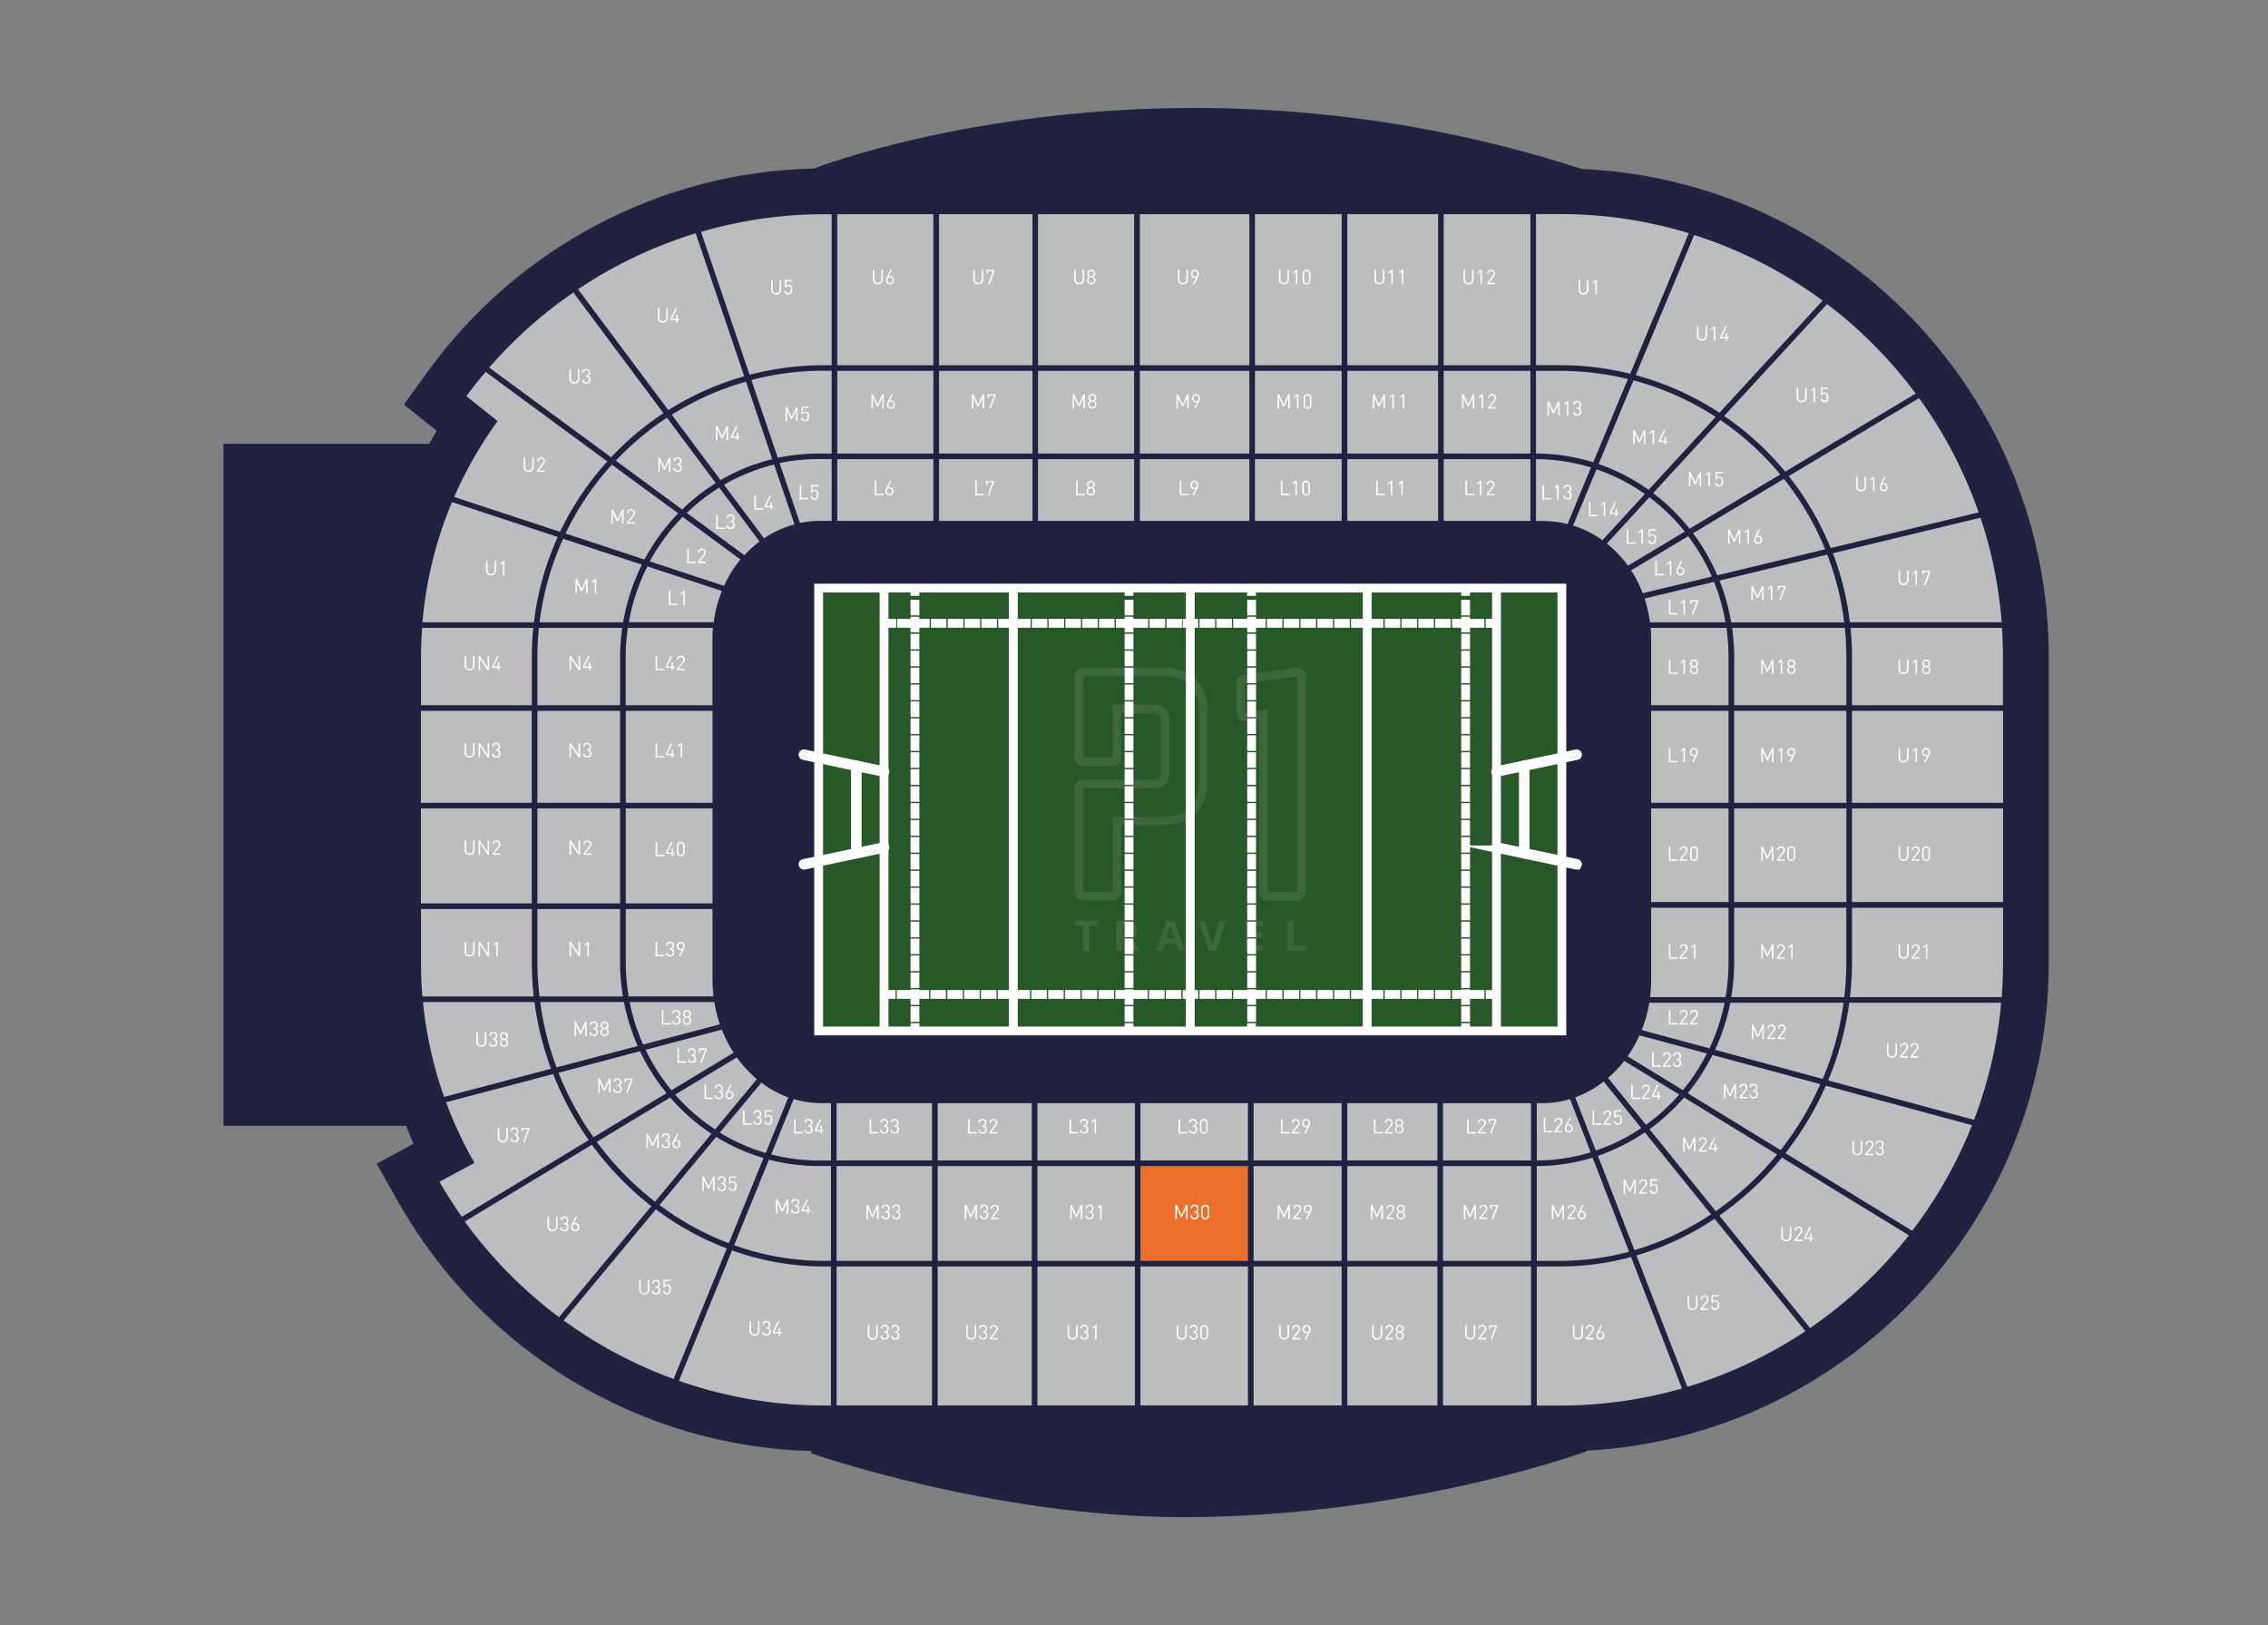 <svg xmlns="http://www.w3.org/2000/svg" id="Laag_1" data-name="Laag 1" viewBox="0 0 1072 768"><rect x="0" y="0" width="1072" height="768" fill="#808080" stroke="none"/><defs><style>.cls-1{fill:#212240}.cls-2{fill:#bdbdc0}.cls-3{fill:#ed6f2c}.cls-4,.cls-5{fill:#fff}.cls-5,.cls-6{stroke:#fff;stroke-miterlimit:10;stroke-width:3.35px}.cls-6{fill:#275827}.cls-7{opacity:.1}</style></defs><g id="Principality_Stadium" data-name="Principality Stadium"><path id="Floor" d="M747.5 79.82c-186.33-60.46-341.21-8.18-362.94-.17-71.84 1.51-139.72 37.09-182.28 95.84l-11.39 15.72 15.52 12.37c-1.21 2-2.36 4.11-3.48 6.17h-97.31v322.31h86.32c1.11 2.85 2.26 5.67 3.51 8.5L178 550l10.21 18c40.14 71 114.58 115.66 195.25 117.76v1.12S469.73 717 559.17 717c106.08 0 190.69-31.08 190.69-31.08v-.33c121.6-6.5 218.52-107.49 218.52-230.67V310.61c0-124-98.2-225.44-220.88-230.76Z" class="cls-1"/><g id="Stand"><path d="m772.54 590.81-17.26-44.57a93 93 0 0 0 22.18-11.07l31.28 38.73a132.66 132.66 0 0 1-36.2 16.91ZM311.73 569.51l26.79-32.23a92.47 92.47 0 0 0 22.38 10l-16.41 40.27a133.87 133.87 0 0 1-32.79-18.08ZM352.6 180.35 365 217a92.11 92.11 0 0 0-24.41 9.91L317.51 196a134.19 134.19 0 0 1 35.12-15.62ZM810.91 197.05l-31.67 34.43a93.85 93.85 0 0 0-23.64-12.17l16.48-39.55A134.9 134.9 0 0 1 810.87 197ZM872.71 310.58v22.71h-53v-22.71a102.16 102.16 0 0 0-1-13.85H872a137.67 137.67 0 0 1 .69 13.85ZM871.72 471.24h-53.43a99.28 99.28 0 0 0 1.38-16.38V429h53v25.86a140.56 140.56 0 0 1-.95 16.38ZM254 454.86v-25.24h39.09v25.24a96 96 0 0 0 1.35 16.08H255a144.5 144.5 0 0 1-1-16.08ZM254.72 296.73h39.39a100.56 100.56 0 0 0-1 13.85v22.71H254v-22.71a138.11 138.11 0 0 1 .72-13.85ZM636.83 175.26h42.9v39.09h-42.9zM593.17 175.26h40.99v39.09h-40.99zM538.76 175.26h51.76v39.09h-51.76zM490.64 175.26h45.42v39.09h-45.42zM443.84 175.26h44.18v39.09h-44.18zM254 335.95h39.09v43.45H254zM254 382.07h39.09v44.87H254zM443.21 551.09h44.47v44.8h-44.47zM490.35 551.09h46.05v44.8h-46.05z" class="cls-2"/><path d="M539.05 551.09h50.81v44.8h-50.81z" class="cls-3"/><path d="M592.52 551.09h41.62v44.8h-41.62zM636.83 551.09h42.57v44.8h-42.57zM817.83 473.9h53.57a142.38 142.38 0 0 1-9.85 36l-50.94-13.76a98.45 98.45 0 0 0 7.26-22.25ZM819.67 382.07h53.04v44.24h-53.04zM819.67 335.95h53.04v43.45h-53.04zM818.26 294.1a96.87 96.87 0 0 0-5.51-19.72l50.93-12.24a133.27 133.27 0 0 1 8 32h-53.4ZM862.7 259.61l-51 12.28A97.67 97.67 0 0 0 800.24 252l42.93-25.67a135.48 135.48 0 0 1 19.53 33.28ZM798.6 249.89a95.32 95.32 0 0 0-17.23-16.83l31.77-34.56a136.21 136.21 0 0 1 28.32 25.73l-42.89 25.66ZM753.08 218.49a91.16 91.16 0 0 0-27.08-4.14v-39.09h11.33a136.74 136.74 0 0 1 32.13 3.87l-16.41 39.36ZM682.38 175.26h40.99v39.09h-40.99zM395.75 175.26h45.42v39.09h-45.42zM393.1 214.35h-6.21a93.51 93.51 0 0 0-19.26 2l-12.47-36.75a134.8 134.8 0 0 1 34.19-4.4h3.75v39.12ZM338.32 228.3a93.29 93.29 0 0 0-15.89 12.5l-31.37-23.1a137.47 137.47 0 0 1 24.19-20.29ZM320.5 242.67a96.85 96.85 0 0 0-15.89 21.76l-37.32-12.3a135.22 135.22 0 0 1 21.93-32.53l31.31 23ZM303.4 266.86a96.71 96.71 0 0 0-8.86 27.24h-39.49a134.44 134.44 0 0 1 11.13-39.48ZM255.31 473.57h39.62a98.11 98.11 0 0 0 6.5 20.78l-38.37 10.1a140.68 140.68 0 0 1-7.71-30.85ZM302.51 496.81a97.12 97.12 0 0 0 12.54 19.82l-34.53 20.84A145 145 0 0 1 264 507ZM316.79 518.7a96.1 96.1 0 0 0 19.49 17.13l-26.68 32.1a143.44 143.44 0 0 1-27.54-28.29ZM363.49 548.07a91.87 91.87 0 0 0 23.4 3h5.88v44.8h-3.42a125.43 125.43 0 0 1-42.35-7.39L363.49 548ZM395.43 551.09h45.1v44.8h-45.1zM682.05 551.09h41.62v44.8h-41.62zM726.36 551.09a90.13 90.13 0 0 0 26.39-4L770 591.56a125.42 125.42 0 0 1-32.62 4.33h-11v-44.8ZM779.63 533.67a95.49 95.49 0 0 0 16.34-15l44 26.94a142 142 0 0 1-29 26.79l-31.31-38.76ZM797.75 516.63a94.25 94.25 0 0 0 11.65-18.05l51 13.78a145.11 145.11 0 0 1-18.77 31.18l-43.95-26.91ZM946.1 471.24h-71.72a141 141 0 0 0 1-16.38V429h71.38v25.86c0 5.52-.23 11-.62 16.38ZM810.42 576l42.93 53.11a209.59 209.59 0 0 1-55.8 26.32l-24.06-62.1A135.31 135.31 0 0 0 810.42 576ZM343.5 590.05l-25.1 61.64a209.8 209.8 0 0 1-52-27.67l43.6-52.48A136.62 136.62 0 0 0 343.5 590ZM199 454.86v-25.24h52.38v25.24a145.36 145.36 0 0 0 .92 16.08h-52.65c-.46-5.35-.65-10.7-.65-16.08ZM199.49 296.73h52.57c-.45 4.56-.68 9.16-.68 13.85v22.71H199v-22.71c0-4.63.2-9.25.53-13.85ZM315.9 193.84l-42.67-57.14a210.64 210.64 0 0 1 55.6-26.43l22.94 67.55a137.13 137.13 0 0 0-35.84 16ZM773.13 177.33l27.64-66.27a209.83 209.83 0 0 1 60.71 31l-48.73 53a138.43 138.43 0 0 0-39.59-17.75ZM866.31 261.48l69.81-16.8a207.37 207.37 0 0 1 10 49.39h-71.77a137 137 0 0 0-8-32.62ZM865.29 259a138.67 138.67 0 0 0-19.82-34l61.6-36.85a209.3 209.3 0 0 1 28.16 54ZM682.38 101.22h40.99v71.39h-40.99zM636.83 101.22h42.9v71.39h-42.9zM593.17 101.22h40.99v71.39h-40.99zM538.76 101.22h51.76v71.39h-51.76zM490.64 101.22h45.42v71.39h-45.42zM443.84 101.22h44.18v71.39h-44.18zM395.75 101.22h45.42v71.39h-45.42zM252.36 294.1h-52.68a188.68 188.68 0 0 1 13.95-56.81l50 16.48a137 137 0 0 0-11.27 40.33ZM198.96 335.95h52.38v43.45h-52.38zM198.96 382.07h52.38v44.87h-52.38zM252.62 473.57a145.87 145.87 0 0 0 7.81 31.54l-50.51 13.29a191.79 191.79 0 0 1-10-44.83h52.74ZM395.43 598.55h45.1v65.67h-45.1zM443.21 598.55h44.47v65.67h-44.47zM490.35 598.55h46.05v65.67h-46.05zM539.05 598.55h50.81v65.67h-50.81zM592.52 598.55h41.62v65.67h-41.62zM636.83 598.55h42.57v65.67h-42.57zM682.05 598.55h41.62v65.67h-41.62zM863 513.09l69.09 18.67a209.25 209.25 0 0 1-28.26 49.92L843.93 545A149.4 149.4 0 0 0 863 513.09ZM864.11 510.62a144.23 144.23 0 0 0 9.95-36.72h71.81a206.76 206.76 0 0 1-12.8 55.33l-69-18.64ZM875.37 382.07h71.39v44.24h-71.39zM875.37 335.95h71.39v43.45h-71.39zM875.37 333.29v-22.71a138.11 138.11 0 0 0-.69-13.85h71.58c.3 4.6.46 9.19.46 13.85v22.71h-71.35ZM905.5 186l-61.71 36.89a138.39 138.39 0 0 0-28.85-26.32l48.65-52.87A211.83 211.83 0 0 1 905.5 186ZM798.21 110.24l-27.67 66.4a138 138 0 0 0-33.18-4.07H726v-71.39h11.33a208.06 208.06 0 0 1 60.85 9ZM393.1 101.22v71.38h-3.75a137.35 137.35 0 0 0-35.05 4.53l-22.94-67.54a206.94 206.94 0 0 1 58-8.34h3.75ZM271 138.21l42.6 57.07a138.1 138.1 0 0 0-24.75 20.84l-57.63-42.4A210.78 210.78 0 0 1 271 138.24ZM220.49 187.17q4.33-5.89 9.06-11.42l57.5 42.34a137.9 137.9 0 0 0-22.32 33.25l-50.05-16.48A192.39 192.39 0 0 1 234.47 200l.72-1-14.73-11.75ZM224.27 549.62l-.66-1.19a188.94 188.94 0 0 1-12.77-27.5l50.61-13.32a147.58 147.58 0 0 0 16.84 31.21l-60 36.23c-3.74-5.31-7.29-10.83-10.57-16.54l16.61-8.93ZM219.77 577.25l60-36.23a146.87 146.87 0 0 0 28.09 29l-43.62 52.48a210.77 210.77 0 0 1-44.53-45.2Z" class="cls-2"/><path d="M320.92 652.58 346 590.94a128.55 128.55 0 0 0 43.32 7.61h3.42v65.68h-3.42a206.82 206.82 0 0 1-68.4-11.65ZM726.36 664.23v-65.68h11a128.45 128.45 0 0 0 33.57-4.49L795 656.19a208.83 208.83 0 0 1-57.63 8.07h-11ZM855.54 627.6l-42.89-53.11a144.79 144.79 0 0 0 29.6-27.43l60 36.76a211.35 211.35 0 0 1-46.68 43.81ZM322.66 244.28 350 264.43a55.86 55.86 0 0 0-7.78 12.44l-35.09-11.55a94.75 94.75 0 0 1 15.53-21.04ZM817 310.58v22.71h-36.55v-30.72c0-2-.1-3.94-.26-5.84H816a97.53 97.53 0 0 1 1 13.85ZM815.6 471.24h-35.68a67.26 67.26 0 0 0 .53-8.21V429H817v25.86a96.13 96.13 0 0 1-1.41 16.38ZM780.45 382.07h36.56v44.24h-36.56zM780.45 335.95h36.56v43.45h-36.56zM779.89 294.1a62.49 62.49 0 0 0-2.56-11.22l32.82-7.88a95.18 95.18 0 0 1 5.42 19.1h-35.68ZM490.35 521.36h46.05v27.08h-46.05zM539.05 521.36h50.81v27.08h-50.81zM592.52 521.36h41.62v27.08h-41.62zM593.17 217.01h40.99v29.15h-40.99zM538.76 217.01h51.76v29.15h-51.76zM490.64 217.01h45.42v29.15h-45.42zM776.45 280.35a57.67 57.67 0 0 0-5.49-10.8l27-16.14a93.92 93.92 0 0 1 11.16 19.1l-32.66 7.84ZM769.45 267.36a52.33 52.33 0 0 0-9.94-10.47L779.6 235a92.51 92.51 0 0 1 16.73 16.24ZM757.38 255.28a48 48 0 0 0-13.85-6.89l11.09-26.59a89.62 89.62 0 0 1 22.84 11.68l-20.05 21.83ZM740.93 247.66a49.76 49.76 0 0 0-12-1.47H726V217a88.52 88.52 0 0 1 26 3.94ZM682.38 217.01h40.99v29.15h-40.99zM636.83 217.01h42.9v29.15h-42.9zM443.84 217.01h44.18v29.15h-44.18zM395.75 217.01h45.42v29.15h-45.42zM393.1 246.15h-4.83a49.42 49.42 0 0 0-10.17 1l-9.62-28.29a89.41 89.41 0 0 1 18.41-1.9h6.21ZM375.5 247.86a47.69 47.69 0 0 0-14.37 6.56l-18.91-25.3a89.49 89.49 0 0 1 23.7-9.55l9.62 28.29ZM359 255.93a53.31 53.31 0 0 0-7.15 6.47l-27.21-20a91.48 91.48 0 0 1 15.33-11.95ZM341.21 279.3a60.44 60.44 0 0 0-3.88 14.77h-40.1a94.47 94.47 0 0 1 8.77-26.39ZM295.78 382.07h40.99v44.87h-40.99zM295.78 335.95h40.99v43.45h-40.99zM337 296.73c-.17 1.9-.26 3.87-.26 5.84v30.72h-41v-22.71a96.08 96.08 0 0 1 1-13.85H337ZM295.78 454.86v-25.24h41V463a62.34 62.34 0 0 0 .49 7.91h-40.11a95.59 95.59 0 0 1-1.38-16.08ZM337.63 473.57a66.29 66.29 0 0 0 2.62 10.54L304 493.66a93.61 93.61 0 0 1-6.4-20.09ZM341.21 486.63a58.3 58.3 0 0 0 5.58 10.87l-29.41 17.75a94.36 94.36 0 0 1-12.24-19.13ZM348.26 499.7a56 56 0 0 0 9.49 10.3L338 533.76a93.72 93.72 0 0 1-18.9-16.44l29.17-17.59ZM359.85 511.64a47.93 47.93 0 0 0 12.77 7l-10.7 26.26a91.64 91.64 0 0 1-21.7-9.62l19.6-23.56ZM375.14 519.42a45.94 45.94 0 0 0 13.13 1.94h4.5v27.07h-5.88a88.45 88.45 0 0 1-22.38-2.85l10.63-26.13ZM395.43 521.36h45.1v27.08h-45.1zM443.21 521.36h44.47v27.08h-44.47zM636.83 521.36h42.57v27.08h-42.57zM682.05 521.36h41.62v27.08h-41.62zM726.36 521.36H729a45.56 45.56 0 0 0 13.1-1.91l9.75 25.14a87.86 87.86 0 0 1-25.44 3.84ZM744.58 518.6a49.39 49.39 0 0 0 13.42-7.48l17.76 22a89.17 89.17 0 0 1-21.47 10.63l-9.74-25.14ZM760.1 509.44a55.57 55.57 0 0 0 7.62-8.07l26 15.92A94.35 94.35 0 0 1 778 531.6l-17.9-22.12ZM769.29 499.2a59 59 0 0 0 5.61-9.91l31.87 8.6a93.15 93.15 0 0 1-11.32 17.33l-26.13-16ZM776 486.8a63.66 63.66 0 0 0 3.58-12.9h35.58a96 96 0 0 1-7.16 21.56l-32-8.66Z" class="cls-2"/></g></g><g id="Seat_Number" data-name="Seat Number"><path d="M417.29 132.1a2.24 2.24 0 0 1-.66 1.64 2.4 2.4 0 0 1-1.71.66 2.38 2.38 0 0 1-1.7-.66 2.24 2.24 0 0 1-.66-1.64v-4.53h.72V132a1.79 1.79 0 0 0 .46 1.25 1.74 1.74 0 0 0 2.36 0 1.68 1.68 0 0 0 .46-1.25v-4.46h.73v4.53ZM422.54 132.4a2 2 0 0 1-.53 1.44 1.76 1.76 0 0 1-1.34.56 1.86 1.86 0 0 1-1.38-.53 1.88 1.88 0 0 1-.53-1.41 3.27 3.27 0 0 1 .43-1.51l1.67-3.35h.69l-1.55 3.06a1.65 1.65 0 0 1 .72-.13 1.62 1.62 0 0 1 1.28.52 2 2 0 0 1 .5 1.38Zm-.69 0a1.43 1.43 0 0 0-.33-1 1.2 1.2 0 0 0-1.74 0 1.42 1.42 0 0 0-.33 1 1.38 1.38 0 0 0 .33 1 1 1 0 0 0 .85.36 1.11 1.11 0 0 0 .86-.36 1.42 1.42 0 0 0 .32-1ZM464.74 132.1a2.27 2.27 0 0 1-.65 1.64 2.55 2.55 0 0 1-3.42 0 2.27 2.27 0 0 1-.65-1.64v-4.53h.72V132a1.75 1.75 0 0 0 .46 1.25 1.74 1.74 0 0 0 2.36 0A1.68 1.68 0 0 0 464 132v-4.46h.72v4.53ZM470.09 128.16l-2.33 6.14H467l2.33-6.14H467v1.05h-.69v-1.67h3.74v.62ZM512.43 132.1a2.27 2.27 0 0 1-.65 1.64 2.55 2.55 0 0 1-3.42 0 2.27 2.27 0 0 1-.65-1.64v-4.53h.72V132a1.75 1.75 0 0 0 .46 1.25 1.74 1.74 0 0 0 2.36 0 1.68 1.68 0 0 0 .46-1.25v-4.46h.72ZM517.78 132.46a1.88 1.88 0 0 1-.55 1.38 2 2 0 0 1-1.42.53 2 2 0 0 1-1.41-.53 1.88 1.88 0 0 1-.56-1.38 1.78 1.78 0 0 1 1-1.64 1.6 1.6 0 0 1-.88-1.51 1.76 1.76 0 0 1 .52-1.31 1.91 1.91 0 0 1 1.35-.53 1.79 1.79 0 0 1 1.34.53 1.72 1.72 0 0 1 .53 1.31 1.67 1.67 0 0 1-.89 1.51 1.83 1.83 0 0 1 1 1.64Zm-1 .92a1.21 1.21 0 0 0 .36-.95 1.35 1.35 0 0 0-.36-1 1.16 1.16 0 0 0-.92-.4 1.29 1.29 0 0 0-.95.4 1.23 1.23 0 0 0-.36 1 1.37 1.37 0 0 0 .36.95 1.22 1.22 0 0 0 .95.39 1.14 1.14 0 0 0 .87-.39Zm-.1-3.18a1.18 1.18 0 0 0 .33-.86 1.24 1.24 0 0 0-.33-.88 1.26 1.26 0 0 0-1.7 0 1.18 1.18 0 0 0-.33.88 1.09 1.09 0 0 0 .33.86 1.26 1.26 0 0 0 1.7 0ZM561.47 132.1a2.24 2.24 0 0 1-.66 1.64 2.4 2.4 0 0 1-1.71.66 2.28 2.28 0 0 1-1.67-.66 2.24 2.24 0 0 1-.66-1.64v-4.53h.73V132a1.63 1.63 0 0 0 .46 1.25 1.74 1.74 0 0 0 2.36 0 1.72 1.72 0 0 0 .46-1.25v-4.46h.72v4.53ZM566.69 129.44a3.27 3.27 0 0 1-.43 1.51l-1.67 3.35h-.73l1.51-3.05a1.63 1.63 0 0 1-.72.13 1.55 1.55 0 0 1-1.25-.53 2 2 0 0 1-.49-1.38 2.07 2.07 0 0 1 .53-1.44 1.76 1.76 0 0 1 1.34-.56 1.86 1.86 0 0 1 1.38.53 2 2 0 0 1 .53 1.41Zm-.69 0a1.32 1.32 0 0 0-.33-1 1.2 1.2 0 0 0-.85-.36 1.15 1.15 0 0 0-.86.36 1.58 1.58 0 0 0-.33 1 1.6 1.6 0 0 0 .3 1 1.2 1.2 0 0 0 1.74 0 1.53 1.53 0 0 0 .33-1ZM609.22 132.1a2.27 2.27 0 0 1-.65 1.64 2.4 2.4 0 0 1-1.71.66 2.24 2.24 0 0 1-1.67-.66 2.13 2.13 0 0 1-.66-1.64v-4.53h.72V132a1.79 1.79 0 0 0 .46 1.25 1.74 1.74 0 0 0 2.36 0 1.68 1.68 0 0 0 .46-1.25v-4.46h.73v4.53ZM613.23 134.33h-.69v-6l-1.25 1.11v-.79l1.25-1.08h.69ZM619.4 132.53a1.81 1.81 0 0 1-1.84 1.87 1.84 1.84 0 0 1-1.35-.53 1.72 1.72 0 0 1-.52-1.34v-3.15a1.74 1.74 0 0 1 .52-1.35 1.91 1.91 0 0 1 1.35-.52 1.65 1.65 0 0 1 1.31.52 1.75 1.75 0 0 1 .53 1.35Zm-.69 0v-3.08a1.34 1.34 0 0 0-.3-.92 1.18 1.18 0 0 0-1.7 0 1.39 1.39 0 0 0-.3.92v3.08a1.32 1.32 0 0 0 .3.92 1.18 1.18 0 0 0 1.7 0 1.38 1.38 0 0 0 .3-.96ZM654.32 132.1a2.24 2.24 0 0 1-.66 1.64 2.4 2.4 0 0 1-1.7.66 2.28 2.28 0 0 1-1.68-.66 2.12 2.12 0 0 1-.65-1.64v-4.53h.72V132a1.75 1.75 0 0 0 .46 1.25 1.74 1.74 0 0 0 2.36 0 1.68 1.68 0 0 0 .46-1.25v-4.46h.72v4.53ZM658.32 134.33h-.69v-6l-1.24 1.11v-.79l1.24-1.08h.69ZM663.28 134.33h-.69v-6l-1.25 1.11v-.79l1.25-1.08h.69ZM696.46 132.1a2.24 2.24 0 0 1-.66 1.64 2.38 2.38 0 0 1-1.7.66 2.28 2.28 0 0 1-1.68-.66 2.12 2.12 0 0 1-.65-1.64v-4.53h.72V132a1.75 1.75 0 0 0 .46 1.25 1.74 1.74 0 0 0 2.36 0 1.68 1.68 0 0 0 .46-1.25v-4.46h.72v4.53ZM700.46 134.33h-.68v-6l-1.25 1.11v-.79l1.25-1.08h.68ZM706.67 134.33h-3.74v-.62l2.65-3.38a1.56 1.56 0 0 0 .4-1 1.18 1.18 0 0 0-.33-.88 1.11 1.11 0 0 0-.85-.33 1.33 1.33 0 0 0-.86.29 1.18 1.18 0 0 0-.32.92h-.69a1.71 1.71 0 0 1 .52-1.31 1.86 1.86 0 0 1 1.35-.52 1.81 1.81 0 0 1 1.34.49 1.83 1.83 0 0 1 .53 1.31 1.52 1.52 0 0 1-.13.69 4.12 4.12 0 0 1-.43.69l-2.36 3h2.89v.62ZM750.78 136.89a2.22 2.22 0 0 1-.66 1.64 2.38 2.38 0 0 1-1.7.66 2.28 2.28 0 0 1-1.68-.66 2.11 2.11 0 0 1-.65-1.64v-4.53h.72v4.47a1.72 1.72 0 0 0 .46 1.24 1.74 1.74 0 0 0 2.36 0 1.68 1.68 0 0 0 .46-1.24v-4.47h.72v4.53ZM754.78 139.12h-.69v-6l-1.24 1.11v-.78l1.24-1.09h.69ZM806.8 158.72a2.25 2.25 0 0 1-.65 1.64 2.4 2.4 0 0 1-1.71.66 2.24 2.24 0 0 1-1.67-.66 2.14 2.14 0 0 1-.66-1.64v-4.53h.72v4.46a1.79 1.79 0 0 0 .46 1.25 1.76 1.76 0 0 0 2.37 0 1.74 1.74 0 0 0 .46-1.25v-4.46h.72v4.53ZM810.81 161h-.69v-6l-1.25 1.12v-.79l1.25-1.08h.69ZM817.21 159.87h-.82V161h-.69v-1.08H813v-.63l2.43-5.05h.72l-2.43 5.05h2v-1.9h.69v1.9h.82ZM853.9 187.83a2.27 2.27 0 0 1-.65 1.64 2.4 2.4 0 0 1-1.71.66 2.24 2.24 0 0 1-1.67-.66 2.13 2.13 0 0 1-.66-1.64v-4.53h.72v4.46a1.79 1.79 0 0 0 .46 1.25 1.6 1.6 0 0 0 1.18.46 1.57 1.57 0 0 0 1.18-.46 1.68 1.68 0 0 0 .46-1.25v-4.46h.73v4.53ZM857.94 190.06h-.69v-6l-1.25 1.11v-.79l1.25-1.08h.69ZM864.14 187.83a4.68 4.68 0 0 1-.1 1 1.73 1.73 0 0 1-.42.76 1.88 1.88 0 0 1-1.35.49 1.79 1.79 0 0 1-1.34-.49 1.88 1.88 0 0 1-.46-1.19h.69a1.06 1.06 0 0 0 1.15 1.05 1 1 0 0 0 .82-.32 1.91 1.91 0 0 0 .36-1.38 3.18 3.18 0 0 0 0-.63 1.79 1.79 0 0 0-.16-.52.8.8 0 0 0-.36-.39 1.12 1.12 0 0 0-.59-.14 1.5 1.5 0 0 0-.72.17.84.84 0 0 0-.4.49h-.62v-3.54H864v.62h-2.79V186a1.6 1.6 0 0 1 1.22-.46 1.58 1.58 0 0 1 1.18.43 2.52 2.52 0 0 1 .56 1.8ZM882 229.94a2.24 2.24 0 0 1-.66 1.64 2.38 2.38 0 0 1-1.7.66 2.28 2.28 0 0 1-1.68-.66 2.12 2.12 0 0 1-.65-1.64v-4.53h.72v4.46a1.75 1.75 0 0 0 .46 1.25 1.74 1.74 0 0 0 2.36 0 1.68 1.68 0 0 0 .46-1.25v-4.46h.72v4.53ZM886 232.17h-.68v-6l-1.25 1.11v-.79l1.25-1.08h.68ZM892.24 230.2a2 2 0 0 1-.53 1.45 1.76 1.76 0 0 1-1.34.55 1.85 1.85 0 0 1-1.38-.52 2 2 0 0 1-.53-1.41 3.27 3.27 0 0 1 .43-1.51l1.67-3.35h.69l-1.51 3.05a1.67 1.67 0 0 1 .73-.13 1.65 1.65 0 0 1 1.28.53 2 2 0 0 1 .49 1.38Zm-.69 0a1.42 1.42 0 0 0-.33-1 1.09 1.09 0 0 0-.89-.4 1.07 1.07 0 0 0-.85.36 1.55 1.55 0 0 0-.33 1 1.37 1.37 0 0 0 .33 1 1.14 1.14 0 0 0 .85.37 1.1 1.1 0 0 0 .86-.37 1.58 1.58 0 0 0 .33-1ZM902.08 274.22a2.29 2.29 0 0 1-.65 1.64 2.44 2.44 0 0 1-1.71.65 2.28 2.28 0 0 1-1.67-.65 2.14 2.14 0 0 1-.66-1.64v-4.53h.72v4.46a1.81 1.81 0 0 0 .46 1.25 1.76 1.76 0 0 0 2.37 0 1.75 1.75 0 0 0 .45-1.25v-4.46h.73v4.53ZM906.09 276.45h-.69v-6l-1.25 1.12v-.79l1.25-1.08h.69ZM912.39 270.31l-2.33 6.14h-.72l2.33-6.14h-2.37v1.05h-.68v-1.67h3.74v.62ZM902.08 316.29a2.25 2.25 0 0 1-.65 1.64 2.4 2.4 0 0 1-1.71.66 2.24 2.24 0 0 1-1.67-.66 2.11 2.11 0 0 1-.66-1.64v-4.53h.72v4.47a1.77 1.77 0 0 0 .46 1.24 1.76 1.76 0 0 0 2.37 0 1.71 1.71 0 0 0 .45-1.24v-4.47h.73v4.53ZM906.09 318.52h-.69v-6l-1.25 1.11v-.78l1.25-1.09h.69ZM912.39 316.65a1.88 1.88 0 0 1-.56 1.38 2.14 2.14 0 0 1-2.82 0 1.89 1.89 0 0 1 .46-3 1.61 1.61 0 0 1-.89-1.51 1.76 1.76 0 0 1 .53-1.31 1.91 1.91 0 0 1 1.34-.53 1.79 1.79 0 0 1 1.35.53 1.71 1.71 0 0 1 .52 1.31 1.66 1.66 0 0 1-.88 1.51 1.86 1.86 0 0 1 1 1.64Zm-1 .92a1.24 1.24 0 0 0 .36-.95 1.37 1.37 0 0 0-.36-.95 1.28 1.28 0 0 0-1-.4 1.26 1.26 0 0 0-.95.4 1.21 1.21 0 0 0-.36.95 1.37 1.37 0 0 0 .36.95 1.21 1.21 0 0 0 .95.4 1.28 1.28 0 0 0 .95-.4Zm-.1-3.18a1.18 1.18 0 0 0 .33-.86 1.24 1.24 0 0 0-.33-.88 1.11 1.11 0 0 0-.85-.33 1.13 1.13 0 0 0-.86.33 1.17 1.17 0 0 0-.32.88 1.07 1.07 0 0 0 .32.86 1.25 1.25 0 0 0 .86.33 1.11 1.11 0 0 0 .8-.33ZM902.08 358.07a2.25 2.25 0 0 1-.65 1.64 2.35 2.35 0 0 1-1.71.66 2.24 2.24 0 0 1-1.67-.66 2.11 2.11 0 0 1-.66-1.64v-4.53h.72V358a1.77 1.77 0 0 0 .46 1.24 1.76 1.76 0 0 0 2.37 0 1.71 1.71 0 0 0 .45-1.24v-4.47h.73v4.53ZM906.09 360.3h-.69v-6l-1.25 1.11v-.78l1.25-1.09h.69ZM912.26 355.45a3.3 3.3 0 0 1-.43 1.51l-1.67 3.34h-.72l1.51-3.05a1.67 1.67 0 0 1-.73.13 1.51 1.51 0 0 1-1.24-.52 2 2 0 0 1-.5-1.38A2.05 2.05 0 0 1 909 354a1.73 1.73 0 0 1 1.35-.56 1.85 1.85 0 0 1 1.37.52 2 2 0 0 1 .53 1.41Zm-.69 0a1.38 1.38 0 0 0-.33-1 1.18 1.18 0 0 0-.85-.36 1.15 1.15 0 0 0-.86.36 1.44 1.44 0 0 0-.32 1 1.41 1.41 0 0 0 .32 1 1.06 1.06 0 0 0 .89.4 1 1 0 0 0 .85-.37 1.52 1.52 0 0 0 .33-1ZM902.08 404.58a2.27 2.27 0 0 1-.65 1.64 2.35 2.35 0 0 1-1.71.66 2.24 2.24 0 0 1-1.67-.66 2.13 2.13 0 0 1-.66-1.64v-4.53h.72v4.46a1.79 1.79 0 0 0 .46 1.25 1.76 1.76 0 0 0 2.37 0 1.72 1.72 0 0 0 .45-1.25v-4.46h.73v4.53ZM907.34 406.81h-3.75v-.62l2.66-3.38a1.56 1.56 0 0 0 .4-1 1.18 1.18 0 0 0-.33-.88 1.12 1.12 0 0 0-.86-.33 1.33 1.33 0 0 0-.85.29 1.18 1.18 0 0 0-.33.92h-.69a1.72 1.72 0 0 1 .53-1.31 1.9 1.9 0 0 1 1.34-.52 1.75 1.75 0 0 1 1.88 1.8 1.52 1.52 0 0 1-.14.69 4 4 0 0 1-.42.69l-2.37 3h2.89v.62ZM912.23 405a1.79 1.79 0 0 1-.53 1.34 1.76 1.76 0 0 1-1.31.53 1.84 1.84 0 0 1-1.35-.53 1.73 1.73 0 0 1-.52-1.34v-3.15a1.74 1.74 0 0 1 .52-1.35 1.91 1.91 0 0 1 1.35-.52 1.65 1.65 0 0 1 1.31.52 1.79 1.79 0 0 1 .53 1.35Zm-.69 0v-3.08a1.34 1.34 0 0 0-.3-.92 1.09 1.09 0 0 0-.85-.36 1.11 1.11 0 0 0-.86.36 1.45 1.45 0 0 0-.29.92V405a1.37 1.37 0 0 0 .29.92 1.11 1.11 0 0 0 .86.36 1.09 1.09 0 0 0 .85-.36 1.38 1.38 0 0 0 .3-.92ZM902.08 450.86a2.29 2.29 0 0 1-.65 1.64 2.35 2.35 0 0 1-1.71.66 2.24 2.24 0 0 1-1.67-.66 2.14 2.14 0 0 1-.66-1.64v-4.53h.72v4.46a1.79 1.79 0 0 0 .46 1.25 1.76 1.76 0 0 0 2.37 0 1.74 1.74 0 0 0 .45-1.25v-4.46h.73v4.53ZM907.34 453.09h-3.75v-.62l2.66-3.38a1.56 1.56 0 0 0 .4-1 1.2 1.2 0 0 0-.33-.89 1.11 1.11 0 0 0-.86-.32 1.27 1.27 0 0 0-.85.29 1.18 1.18 0 0 0-.33.92h-.69a1.72 1.72 0 0 1 .53-1.31 1.91 1.91 0 0 1 1.34-.53 1.84 1.84 0 0 1 1.35.5 1.8 1.8 0 0 1 .53 1.31 1.52 1.52 0 0 1-.14.69 4.91 4.91 0 0 1-.42.69l-2.37 3h2.89v.62ZM911 453.09h-.68v-6l-1.25 1.12v-.79l1.25-1.08h.68v6.76ZM896.6 497.59a2.29 2.29 0 0 1-.65 1.65 2.39 2.39 0 0 1-1.71.65 2.28 2.28 0 0 1-1.67-.65 2.15 2.15 0 0 1-.66-1.65v-4.52h.72v4.46a1.81 1.81 0 0 0 .46 1.25 1.64 1.64 0 0 0 1.18.46 1.6 1.6 0 0 0 1.18-.46 1.72 1.72 0 0 0 .46-1.25v-4.46h.73v4.52ZM901.85 499.83h-3.74v-.63l2.66-3.38a1.59 1.59 0 0 0 .4-1 1.2 1.2 0 0 0-.33-.89 1.13 1.13 0 0 0-.86-.33 1.28 1.28 0 0 0-.85.3 1.17 1.17 0 0 0-.33.92h-.69a1.69 1.69 0 0 1 .53-1.31A1.91 1.91 0 0 1 900 493a1.74 1.74 0 0 1 1.87 1.81 1.45 1.45 0 0 1-.13.68 4.73 4.73 0 0 1-.42.69l-2.37 3h2.89v.63ZM906.81 499.83h-3.74v-.63l2.66-3.38a1.57 1.57 0 0 0 .39-1 1.2 1.2 0 0 0-.33-.89 1.11 1.11 0 0 0-.85-.33 1.26 1.26 0 0 0-.85.3 1.17 1.17 0 0 0-.33.92h-.69a1.68 1.68 0 0 1 .52-1.31 1.91 1.91 0 0 1 1.35-.53 1.84 1.84 0 0 1 1.35.49 1.88 1.88 0 0 1 .52 1.32 1.45 1.45 0 0 1-.13.68 4.12 4.12 0 0 1-.43.69l-2.36 3h2.89v.63ZM880.26 543.71a2.26 2.26 0 0 1-.66 1.64 2.33 2.33 0 0 1-1.7.66 2.28 2.28 0 0 1-1.68-.66 2.14 2.14 0 0 1-.66-1.64v-4.53h.73v4.46a1.75 1.75 0 0 0 .46 1.25 1.74 1.74 0 0 0 2.36 0 1.74 1.74 0 0 0 .46-1.25v-4.46h.72v4.53ZM885.51 545.94h-3.74v-.62l2.66-3.38a1.6 1.6 0 0 0 .39-1 1.16 1.16 0 0 0-.33-.88 1.11 1.11 0 0 0-.85-.33 1.31 1.31 0 0 0-.85.29 1.18 1.18 0 0 0-.33.92h-.69a1.71 1.71 0 0 1 .52-1.31 1.91 1.91 0 0 1 1.35-.53 1.76 1.76 0 0 1 1.87 1.81 1.52 1.52 0 0 1-.13.69 5.12 5.12 0 0 1-.43.69l-2.36 3h2.89v.62ZM890.47 544.1a1.84 1.84 0 0 1-.56 1.41 2.06 2.06 0 0 1-1.41.5 2.14 2.14 0 0 1-1.38-.46 1.8 1.8 0 0 1-.59-1.35h.69a1.15 1.15 0 0 0 .39.89 1.42 1.42 0 0 0 .89.29 1.29 1.29 0 0 0 .92-.36 1.31 1.31 0 0 0 .36-.95c0-.89-.43-1.31-1.35-1.31h-.13v-.59h.13a1.18 1.18 0 0 0 .92-.33 1.34 1.34 0 0 0 .3-.92 1.21 1.21 0 0 0-.33-.92 1.13 1.13 0 0 0-.86-.33 1.21 1.21 0 0 0-.85.3 1.16 1.16 0 0 0-.36.82h-.69a1.8 1.8 0 0 1 .59-1.28 2 2 0 0 1 1.31-.46 1.94 1.94 0 0 1 1.35.49 1.71 1.71 0 0 1 .52 1.31 1.52 1.52 0 0 1-.91 1.51 1.62 1.62 0 0 1 1.05 1.64ZM846.68 584.31A2.29 2.29 0 0 1 846 586a2.35 2.35 0 0 1-1.71.66 2.24 2.24 0 0 1-1.67-.66 2.14 2.14 0 0 1-.66-1.64v-4.53h.72v4.46a1.79 1.79 0 0 0 .46 1.25 1.64 1.64 0 0 0 1.18.46 1.62 1.62 0 0 0 1.18-.46 1.7 1.7 0 0 0 .46-1.25v-4.46h.73v4.53ZM851.93 586.54h-3.74v-.62l2.66-3.38a1.6 1.6 0 0 0 .39-1 1.19 1.19 0 0 0-.32-.89 1.12 1.12 0 0 0-.86-.32 1.25 1.25 0 0 0-.85.29 1.18 1.18 0 0 0-.33.92h-.69a1.72 1.72 0 0 1 .53-1.31 1.89 1.89 0 0 1 1.34-.53 1.84 1.84 0 0 1 1.35.5 1.79 1.79 0 0 1 .52 1.31 1.52 1.52 0 0 1-.13.69 6.1 6.1 0 0 1-.42.69l-2.37 3h2.89v.62ZM857.09 585.49h-.82v1.08h-.69v-1.08h-2.69v-.62l2.42-5.06h.69l-2.43 5.06h2V583h.69v1.91h.82ZM802.31 616.83a2.22 2.22 0 0 1-.66 1.64 2.33 2.33 0 0 1-1.7.66 2.28 2.28 0 0 1-1.68-.66 2.11 2.11 0 0 1-.65-1.64v-4.53h.72v4.47a1.77 1.77 0 0 0 .46 1.25 1.61 1.61 0 0 0 1.18.45 1.63 1.63 0 0 0 1.18-.45 1.72 1.72 0 0 0 .46-1.25v-4.47h.72v4.53ZM807.56 619.07h-3.74v-.63l2.66-3.38a1.6 1.6 0 0 0 .39-1 1.2 1.2 0 0 0-.33-.89 1.11 1.11 0 0 0-.85-.33 1.26 1.26 0 0 0-.85.3 1.15 1.15 0 0 0-.33.92h-.69a1.72 1.72 0 0 1 .52-1.32 2 2 0 0 1 1.35-.52 1.8 1.8 0 0 1 1.34.49 1.83 1.83 0 0 1 .53 1.31 1.47 1.47 0 0 1-.13.69 4.12 4.12 0 0 1-.43.69l-2.36 3h2.89v.63ZM812.52 616.83a5.27 5.27 0 0 1-.1 1 1.75 1.75 0 0 1-.43.76 1.84 1.84 0 0 1-1.35.49 1.77 1.77 0 0 1-1.34-.49 1.93 1.93 0 0 1-.46-1.18h.69a1.06 1.06 0 0 0 1.15 1 1 1 0 0 0 .82-.33 1.84 1.84 0 0 0 .36-1.38 4 4 0 0 0 0-.62 1.8 1.8 0 0 0-.17-.53.79.79 0 0 0-.36-.39 1.1 1.1 0 0 0-.59-.13 1.56 1.56 0 0 0-.72.16 1 1 0 0 0-.4.49H809v-3.54h3.41v.59h-2.79V615a1.62 1.62 0 0 1 1.22-.46 1.56 1.56 0 0 1 1.18.43 2.53 2.53 0 0 1 .56 1.81ZM748.15 630.82a2.29 2.29 0 0 1-.65 1.64 2.39 2.39 0 0 1-1.71.65 2.28 2.28 0 0 1-1.67-.65 2.14 2.14 0 0 1-.66-1.64v-4.53h.72v4.46a1.81 1.81 0 0 0 .46 1.25 1.76 1.76 0 0 0 2.37 0 1.75 1.75 0 0 0 .45-1.25v-4.46h.73v4.53ZM753.41 633.05h-3.75v-.63l2.66-3.38a1.59 1.59 0 0 0 .4-1 1.2 1.2 0 0 0-.33-.89 1.12 1.12 0 0 0-.86-.33 1.28 1.28 0 0 0-.85.3 1.17 1.17 0 0 0-.33.92h-.69a1.69 1.69 0 0 1 .53-1.31 1.91 1.91 0 0 1 1.34-.53 1.75 1.75 0 0 1 1.88 1.81 1.45 1.45 0 0 1-.14.68 4 4 0 0 1-.42.69l-2.37 3h2.89v.63ZM758.33 631.11a2 2 0 0 1-.53 1.44 1.71 1.71 0 0 1-1.34.56 1.85 1.85 0 0 1-1.38-.52 2 2 0 0 1-.53-1.41 3.36 3.36 0 0 1 .43-1.51l1.67-3.35h.69l-1.51 3a1.67 1.67 0 0 1 .73-.13 1.65 1.65 0 0 1 1.28.52 2 2 0 0 1 .49 1.38Zm-.69 0a1.42 1.42 0 0 0-.33-1 1.06 1.06 0 0 0-.89-.4 1 1 0 0 0-.85.36 1.53 1.53 0 0 0-.33 1 1.37 1.37 0 0 0 .33 1 1.13 1.13 0 0 0 .85.36 1.09 1.09 0 0 0 .86-.36 1.58 1.58 0 0 0 .33-1ZM697.25 630.82a2.26 2.26 0 0 1-.66 1.64 2.36 2.36 0 0 1-1.7.65 2.32 2.32 0 0 1-1.68-.65 2.13 2.13 0 0 1-.65-1.64v-4.53h.72v4.46a1.77 1.77 0 0 0 .46 1.25 1.62 1.62 0 0 0 1.18.46 1.64 1.64 0 0 0 1.18-.46 1.72 1.72 0 0 0 .46-1.25v-4.46h.72v4.53ZM702.5 633.05h-3.74v-.63l2.66-3.38a1.57 1.57 0 0 0 .39-1 1.2 1.2 0 0 0-.33-.89 1.11 1.11 0 0 0-.85-.33 1.26 1.26 0 0 0-.85.3 1.17 1.17 0 0 0-.33.92h-.69a1.68 1.68 0 0 1 .52-1.31 1.91 1.91 0 0 1 1.35-.53 1.8 1.8 0 0 1 1.34.49 1.84 1.84 0 0 1 .53 1.32 1.45 1.45 0 0 1-.13.68 4.12 4.12 0 0 1-.43.69l-2.36 3h2.89v.63ZM707.55 626.91l-2.33 6.14h-.72l2.33-6.14h-2.36V628h-.69v-1.67h3.74v.59ZM653.27 630.82a2.26 2.26 0 0 1-.66 1.64 2.36 2.36 0 0 1-1.7.65 2.32 2.32 0 0 1-1.68-.65 2.14 2.14 0 0 1-.66-1.64v-4.53h.73v4.46a1.77 1.77 0 0 0 .46 1.25 1.62 1.62 0 0 0 1.18.46 1.64 1.64 0 0 0 1.18-.46 1.72 1.72 0 0 0 .46-1.25v-4.46h.72v4.53ZM658.52 633.05h-3.74v-.63l2.66-3.38a1.57 1.57 0 0 0 .39-1 1.2 1.2 0 0 0-.33-.89 1.11 1.11 0 0 0-.85-.33 1.26 1.26 0 0 0-.85.3 1.17 1.17 0 0 0-.33.92h-.69a1.68 1.68 0 0 1 .52-1.31 1.91 1.91 0 0 1 1.35-.53 1.8 1.8 0 0 1 1.34.49 1.84 1.84 0 0 1 .53 1.32 1.45 1.45 0 0 1-.13.68 4.12 4.12 0 0 1-.43.69l-2.36 3h2.89v.63ZM663.57 631.18a1.87 1.87 0 0 1-.55 1.37 2 2 0 0 1-1.42.53 1.91 1.91 0 0 1-1.41-.53 1.89 1.89 0 0 1 .46-3 1.61 1.61 0 0 1-.88-1.51 1.76 1.76 0 0 1 .52-1.32 1.91 1.91 0 0 1 1.35-.52 1.76 1.76 0 0 1 1.34.52 1.73 1.73 0 0 1 .53 1.32 1.65 1.65 0 0 1-.89 1.51 1.82 1.82 0 0 1 1 1.64Zm-1.05.92a1.23 1.23 0 0 0 .36-1 1.37 1.37 0 0 0-.36-.95 1.25 1.25 0 0 0-.95-.39 1.27 1.27 0 0 0-1 .39 1.24 1.24 0 0 0-.36.95 1.39 1.39 0 0 0 .36 1 1.22 1.22 0 0 0 1 .39 1.25 1.25 0 0 0 .95-.39Zm-.09-3.19a1.14 1.14 0 0 0 .32-.85 1.24 1.24 0 0 0-.32-.89 1.13 1.13 0 0 0-.86-.33 1.28 1.28 0 0 0-.85.33 1.15 1.15 0 0 0-.33.89 1.07 1.07 0 0 0 .33.85 1.23 1.23 0 0 0 .85.33 1.13 1.13 0 0 0 .86-.33ZM609.29 630.82a2.26 2.26 0 0 1-.66 1.64 2.36 2.36 0 0 1-1.7.65 2.32 2.32 0 0 1-1.68-.65 2.14 2.14 0 0 1-.66-1.64v-4.53h.73v4.46a1.77 1.77 0 0 0 .46 1.25 1.62 1.62 0 0 0 1.18.46 1.64 1.64 0 0 0 1.18-.46 1.76 1.76 0 0 0 .46-1.25v-4.46h.72v4.53ZM614.57 633.05h-3.74v-.63l2.66-3.38a1.57 1.57 0 0 0 .39-1 1.2 1.2 0 0 0-.33-.89 1.09 1.09 0 0 0-.85-.33 1.26 1.26 0 0 0-.85.3 1.17 1.17 0 0 0-.33.92h-.69a1.66 1.66 0 0 1 .53-1.31 1.89 1.89 0 0 1 1.34-.53 1.74 1.74 0 0 1 1.87 1.81 1.45 1.45 0 0 1-.13.68 4.12 4.12 0 0 1-.43.69l-2.36 3h2.89v.63ZM619.46 628.19a3.36 3.36 0 0 1-.42 1.51l-1.68 3.35h-.72l1.51-3.06a1.65 1.65 0 0 1-.72.14 1.54 1.54 0 0 1-1.25-.53 2 2 0 0 1-.49-1.38 2 2 0 0 1 .52-1.44 1.77 1.77 0 0 1 1.35-.56 1.82 1.82 0 0 1 1.38.53 2 2 0 0 1 .52 1.41Zm-.69 0a1.39 1.39 0 0 0-.32-1 1.24 1.24 0 0 0-.86-.36 1.17 1.17 0 0 0-.85.36 1.46 1.46 0 0 0-.33 1 1.42 1.42 0 0 0 .33 1 1 1 0 0 0 .88.4 1.05 1.05 0 0 0 .86-.36 1.53 1.53 0 0 0 .33-1ZM560.91 630.82a2.26 2.26 0 0 1-.66 1.64 2.35 2.35 0 0 1-1.7.65 2.44 2.44 0 0 1-1.71-.65 2.26 2.26 0 0 1-.66-1.64v-4.53h.73v4.46a1.77 1.77 0 0 0 .46 1.25 1.6 1.6 0 0 0 1.18.46 1.64 1.64 0 0 0 1.18-.46 1.76 1.76 0 0 0 .46-1.25v-4.46h.72ZM566.16 631.21a1.86 1.86 0 0 1-.56 1.41 2 2 0 0 1-1.41.49 2.23 2.23 0 0 1-1.41-.46 1.76 1.76 0 0 1-.59-1.34h.69a1.11 1.11 0 0 0 .39.88 1.37 1.37 0 0 0 .89.3 1.35 1.35 0 0 0 .92-.36 1.31 1.31 0 0 0 .36-1 1.16 1.16 0 0 0-1.31-1.32H564v-.59h.13a1.22 1.22 0 0 0 .92-.33 1.29 1.29 0 0 0 .29-.91 1.21 1.21 0 0 0-.33-.92 1.11 1.11 0 0 0-.85-.33 1.25 1.25 0 0 0-.85.29 1.35 1.35 0 0 0-.36.82h-.69a1.82 1.82 0 0 1 .59-1.28 2 2 0 0 1 1.31-.46 2 2 0 0 1 1.35.5 1.85 1.85 0 0 1 .49 1.4 1.53 1.53 0 0 1-.92 1.51 1.57 1.57 0 0 1 1 1.64ZM571.05 631.24a1.79 1.79 0 0 1-.52 1.35 1.76 1.76 0 0 1-1.32.52 1.82 1.82 0 0 1-1.34-.52 1.75 1.75 0 0 1-.53-1.35v-3.15a1.71 1.71 0 0 1 .53-1.34 1.91 1.91 0 0 1 1.34-.53 1.65 1.65 0 0 1 1.32.53 1.76 1.76 0 0 1 .52 1.34Zm-.69 0v-3.09a1.39 1.39 0 0 0-.29-.92 1.14 1.14 0 0 0-.86-.36 1.12 1.12 0 0 0-.85.36 1.39 1.39 0 0 0-.29.92v3.09a1.34 1.34 0 0 0 .29.92 1.09 1.09 0 0 0 .85.36 1.11 1.11 0 0 0 .86-.36 1.45 1.45 0 0 0 .29-.95ZM509.35 630.82a2.26 2.26 0 0 1-.66 1.64 2.56 2.56 0 0 1-3.41 0 2.26 2.26 0 0 1-.66-1.64v-4.53h.72v4.46a1.81 1.81 0 0 0 .46 1.25 1.76 1.76 0 0 0 2.37 0 1.76 1.76 0 0 0 .46-1.25v-4.46h.72ZM514.57 631.21a1.86 1.86 0 0 1-.56 1.41 2 2 0 0 1-1.41.49 2.23 2.23 0 0 1-1.41-.46 1.64 1.64 0 0 1-.59-1.34h.68a1.12 1.12 0 0 0 .4.88 1.36 1.36 0 0 0 .88.3 1.35 1.35 0 0 0 .92-.36 1.31 1.31 0 0 0 .36-1 1.16 1.16 0 0 0-1.31-1.32h-.13v-.59h.13a1.17 1.17 0 0 0 .92-.33 1.25 1.25 0 0 0 .3-.91 1.21 1.21 0 0 0-.33-.92 1.12 1.12 0 0 0-.86-.33 1.25 1.25 0 0 0-.85.29 1.35 1.35 0 0 0-.36.82h-.69a1.82 1.82 0 0 1 .59-1.28 1.88 1.88 0 0 1 1.31-.46 1.94 1.94 0 0 1 1.35.5 1.82 1.82 0 0 1 .53 1.31 1.53 1.53 0 0 1-.92 1.51 1.57 1.57 0 0 1 1 1.64ZM518.31 633.05h-.69v-6l-1.25 1.12v-.79l1.25-1.08h.69v6.76ZM461.4 630.82a2.26 2.26 0 0 1-.66 1.64 2.44 2.44 0 0 1-1.71.65 2.41 2.41 0 0 1-1.7-.65 2.26 2.26 0 0 1-.66-1.64v-4.53h.72v4.46a1.81 1.81 0 0 0 .46 1.25 1.76 1.76 0 0 0 2.37 0 1.75 1.75 0 0 0 .45-1.25v-4.46h.73v4.53ZM466.65 631.21a1.86 1.86 0 0 1-.56 1.41 2 2 0 0 1-1.41.49 2.23 2.23 0 0 1-1.41-.46 1.64 1.64 0 0 1-.59-1.34h.69a1.11 1.11 0 0 0 .39.88 1.3 1.3 0 0 0 2.17-1 1.17 1.17 0 0 0-1.32-1.32h-.13v-.59h.13a1.15 1.15 0 0 0 .92-.33 1.25 1.25 0 0 0 .3-.91 1.21 1.21 0 0 0-.33-.92 1.11 1.11 0 0 0-.85-.33 1.28 1.28 0 0 0-.86.29 1.41 1.41 0 0 0-.36.82h-.69a1.86 1.86 0 0 1 .59-1.28 1.88 1.88 0 0 1 1.32-.46 1.94 1.94 0 0 1 1.34.5 1.82 1.82 0 0 1 .53 1.31 1.53 1.53 0 0 1-.92 1.51 1.57 1.57 0 0 1 1 1.64ZM471.6 633.05h-3.74v-.63l2.66-3.38a1.59 1.59 0 0 0 .4-1 1.2 1.2 0 0 0-.33-.89 1.09 1.09 0 0 0-.86-.33 1.28 1.28 0 0 0-.85.3 1.17 1.17 0 0 0-.33.92h-.69a1.69 1.69 0 0 1 .53-1.31 2 2 0 0 1 2.69 0 1.83 1.83 0 0 1 .52 1.32 1.45 1.45 0 0 1-.13.68 2.71 2.71 0 0 1-.42.69l-2.37 3h2.89v.63ZM414.89 630.82a2.26 2.26 0 0 1-.66 1.64 2.41 2.41 0 0 1-1.7.65 2.44 2.44 0 0 1-1.71-.65 2.26 2.26 0 0 1-.66-1.64v-4.53h.73v4.46a1.8 1.8 0 0 0 .45 1.25 1.76 1.76 0 0 0 2.37 0 1.76 1.76 0 0 0 .46-1.25v-4.46h.72v4.53ZM420.14 631.21a1.86 1.86 0 0 1-.56 1.41 2 2 0 0 1-1.41.49 2.23 2.23 0 0 1-1.41-.46 1.66 1.66 0 0 1-.59-1.34h.69a1.11 1.11 0 0 0 .39.88 1.37 1.37 0 0 0 .89.3 1.35 1.35 0 0 0 .92-.36 1.31 1.31 0 0 0 .36-1 1.17 1.17 0 0 0-1.31-1.32H418v-.59h.14a1.18 1.18 0 0 0 .92-.33 1.29 1.29 0 0 0 .29-.91 1.21 1.21 0 0 0-.33-.92 1.11 1.11 0 0 0-.85-.33 1.25 1.25 0 0 0-.85.29 1.42 1.42 0 0 0-.37.82h-.68a1.78 1.78 0 0 1 .59-1.28 1.86 1.86 0 0 1 1.31-.46 1.94 1.94 0 0 1 1.34.5 1.82 1.82 0 0 1 .49 1.4 1.53 1.53 0 0 1-.92 1.51 1.57 1.57 0 0 1 1 1.64ZM425.1 631.21a1.86 1.86 0 0 1-.56 1.41 2 2 0 0 1-1.41.49 2.23 2.23 0 0 1-1.41-.46 1.64 1.64 0 0 1-.59-1.34h.68a1.12 1.12 0 0 0 .4.88 1.36 1.36 0 0 0 .88.3 1.35 1.35 0 0 0 .92-.36 1.31 1.31 0 0 0 .36-1 1.16 1.16 0 0 0-1.31-1.32h-.13v-.59h.13a1.17 1.17 0 0 0 .92-.33 1.25 1.25 0 0 0 .3-.91 1.21 1.21 0 0 0-.33-.92 1.12 1.12 0 0 0-.86-.33 1.25 1.25 0 0 0-.85.29 1.35 1.35 0 0 0-.36.82h-.69a1.82 1.82 0 0 1 .59-1.28 1.88 1.88 0 0 1 1.31-.46 1.94 1.94 0 0 1 1.35.5 1.82 1.82 0 0 1 .56 1.4 1.53 1.53 0 0 1-.92 1.51 1.57 1.57 0 0 1 1 1.64ZM359 628.94a2.26 2.26 0 0 1-.66 1.65 2.56 2.56 0 0 1-3.41 0 2.26 2.26 0 0 1-.66-1.65v-4.52h.73v4.46a1.81 1.81 0 0 0 .46 1.25 1.76 1.76 0 0 0 2.37 0 1.76 1.76 0 0 0 .46-1.25v-4.46h.71v4.52ZM364.28 629.34a1.86 1.86 0 0 1-.56 1.41 2 2 0 0 1-1.41.49 2.23 2.23 0 0 1-1.41-.46 1.66 1.66 0 0 1-.59-1.34h.69a1.11 1.11 0 0 0 .39.88 1.37 1.37 0 0 0 .89.3 1.35 1.35 0 0 0 .92-.36 1.31 1.31 0 0 0 .36-1 1.17 1.17 0 0 0-1.32-1.32h-.13v-.59h.13a1.15 1.15 0 0 0 .92-.33 1.26 1.26 0 0 0 .3-.92 1.2 1.2 0 0 0-.33-.91 1.11 1.11 0 0 0-.85-.33 1.28 1.28 0 0 0-.86.29 1.47 1.47 0 0 0-.36.82h-.69a1.86 1.86 0 0 1 .59-1.28 1.9 1.9 0 0 1 1.32-.46 1.94 1.94 0 0 1 1.34.5 1.8 1.8 0 0 1 .53 1.31 1.53 1.53 0 0 1-.92 1.51 1.57 1.57 0 0 1 1 1.64ZM369.43 630.09h-.82v1.09h-.69v-1.09h-2.69v-.62l2.43-5.05h.72l-2.38 5.05h2v-1.9h.69v1.9h.82ZM306.88 609.48a2.22 2.22 0 0 1-.66 1.64 2.4 2.4 0 0 1-1.71.66 2.38 2.38 0 0 1-1.7-.66 2.22 2.22 0 0 1-.66-1.64V605h.72v4.47a1.79 1.79 0 0 0 .46 1.24 1.6 1.6 0 0 0 1.18.46 1.57 1.57 0 0 0 1.18-.46 1.68 1.68 0 0 0 .46-1.24V605h.73v4.53ZM312.09 609.88a1.85 1.85 0 0 1-.55 1.41 2.1 2.1 0 0 1-1.41.49 2.34 2.34 0 0 1-1.42-.46 1.73 1.73 0 0 1-.59-1.35h.69a1.14 1.14 0 0 0 .4.89 1.38 1.38 0 0 0 1.8-.07 1.3 1.3 0 0 0 .36-.95 1.16 1.16 0 0 0-1.31-1.31h-.13v-.59h.13a1.18 1.18 0 0 0 .92-.33 1.27 1.27 0 0 0 .29-.92 1.22 1.22 0 0 0-.32-.92 1.13 1.13 0 0 0-.86-.33 1.21 1.21 0 0 0-.85.3 1.32 1.32 0 0 0-.36.82h-.69a1.79 1.79 0 0 1 1.9-1.74 2 2 0 0 1 1.35.49 1.83 1.83 0 0 1 .52 1.32 1.52 1.52 0 0 1-.92 1.51 1.57 1.57 0 0 1 1 1.64ZM317.08 609.48a4.62 4.62 0 0 1-.1 1 1.73 1.73 0 0 1-.42.76 1.88 1.88 0 0 1-1.35.49 1.79 1.79 0 0 1-1.34-.49 1.88 1.88 0 0 1-.46-1.18h.69a1.06 1.06 0 0 0 1.15 1 1 1 0 0 0 .82-.33 1.84 1.84 0 0 0 .36-1.38 3 3 0 0 0 0-.62 1.54 1.54 0 0 0-.16-.53.85.85 0 0 0-.36-.39 1.12 1.12 0 0 0-.59-.14 1.5 1.5 0 0 0-.72.17 1 1 0 0 0-.4.49h-.62v-3.54H317v.59h-2.79v2.13a1.6 1.6 0 0 1 1.22-.46 1.58 1.58 0 0 1 1.18.43 2.52 2.52 0 0 1 .56 1.8ZM263.52 579.58a2.22 2.22 0 0 1-.66 1.64 2.38 2.38 0 0 1-1.7.66 2.4 2.4 0 0 1-1.71-.66 2.22 2.22 0 0 1-.66-1.64v-4.53h.73v4.47a1.76 1.76 0 0 0 .45 1.24 1.76 1.76 0 0 0 2.37 0 1.72 1.72 0 0 0 .46-1.24v-4.47h.72ZM268.77 580a1.86 1.86 0 0 1-.56 1.41 2 2 0 0 1-1.41.49 2.29 2.29 0 0 1-1.41-.46 1.7 1.7 0 0 1-.59-1.35h.69a1.13 1.13 0 0 0 .39.89 1.37 1.37 0 0 0 .89.3 1.35 1.35 0 0 0 .92-.37 1.3 1.3 0 0 0 .36-.95 1.16 1.16 0 0 0-1.31-1.31h-.14V578h.14a1.14 1.14 0 0 0 .91-.33 1.27 1.27 0 0 0 .3-.92 1.22 1.22 0 0 0-.33-.92 1.11 1.11 0 0 0-.85-.33 1.19 1.19 0 0 0-.85.3 1.39 1.39 0 0 0-.37.82h-.69a1.81 1.81 0 0 1 1.91-1.74 2 2 0 0 1 1.34.49 1.84 1.84 0 0 1 .53 1.32 1.53 1.53 0 0 1-.92 1.51 1.57 1.57 0 0 1 1 1.64ZM273.73 579.88a2 2 0 0 1-.53 1.44 1.76 1.76 0 0 1-1.34.56 1.82 1.82 0 0 1-1.38-.53 1.88 1.88 0 0 1-.53-1.41 3.3 3.3 0 0 1 .43-1.51l1.67-3.34h.69l-1.51 3a1.81 1.81 0 0 1 .77-.09 1.63 1.63 0 0 1 1.28.53 2 2 0 0 1 .45 1.35Zm-.69 0a1.45 1.45 0 0 0-.33-1 1.2 1.2 0 0 0-1.74 0 1.42 1.42 0 0 0-.33 1 1.38 1.38 0 0 0 .33 1 1 1 0 0 0 .85.36 1.11 1.11 0 0 0 .86-.36 1.42 1.42 0 0 0 .32-1ZM240 537.57a2.25 2.25 0 0 1-.65 1.64 2.55 2.55 0 0 1-3.42 0 2.25 2.25 0 0 1-.65-1.64V533h.72v4.47a1.74 1.74 0 0 0 .46 1.24 1.74 1.74 0 0 0 2.36 0 1.68 1.68 0 0 0 .46-1.24V533h.72ZM245.21 537.93a1.86 1.86 0 0 1-.56 1.41 2.06 2.06 0 0 1-1.41.5 2.34 2.34 0 0 1-1.42-.46 1.73 1.73 0 0 1-.59-1.35h.69a1.15 1.15 0 0 0 .4.89 1.39 1.39 0 0 0 .88.29 1.35 1.35 0 0 0 .92-.36 1.31 1.31 0 0 0 .36-1 1.16 1.16 0 0 0-1.31-1.31H243V536h.13a1.18 1.18 0 0 0 .92-.33 1.29 1.29 0 0 0 .29-.92 1.2 1.2 0 0 0-.32-.92 1.13 1.13 0 0 0-.86-.33 1.21 1.21 0 0 0-.85.3 1.3 1.3 0 0 0-.36.82h-.69a1.8 1.8 0 0 1 .59-1.28 1.83 1.83 0 0 1 1.31-.46 1.94 1.94 0 0 1 1.35.49 1.83 1.83 0 0 1 .52 1.31 1.51 1.51 0 0 1-.92 1.51 1.57 1.57 0 0 1 1 1.64ZM250.26 533.63l-2.33 6.14h-.72l2.33-6.14h-2.37v1h-.68V533h3.74v.59ZM229.88 492.41a2.24 2.24 0 0 1-.66 1.64 2.53 2.53 0 0 1-3.41 0 2.24 2.24 0 0 1-.66-1.64v-4.53h.72v4.46a1.79 1.79 0 0 0 .46 1.25 1.76 1.76 0 0 0 2.37 0 1.72 1.72 0 0 0 .46-1.25v-4.46h.72ZM235.13 492.8a1.84 1.84 0 0 1-.56 1.41 2 2 0 0 1-1.41.5 2.29 2.29 0 0 1-1.41-.46 1.67 1.67 0 0 1-.59-1.35h.69a1.13 1.13 0 0 0 .39.89 1.42 1.42 0 0 0 .89.29 1.35 1.35 0 0 0 .92-.36 1.31 1.31 0 0 0 .36-1 1.16 1.16 0 0 0-1.32-1.31H233v-.59h.13a1.15 1.15 0 0 0 .92-.33 1.29 1.29 0 0 0 .3-.92 1.22 1.22 0 0 0-.33-.92 1.11 1.11 0 0 0-.85-.33 1.23 1.23 0 0 0-.86.3 1.41 1.41 0 0 0-.36.82h-.69a1.79 1.79 0 0 1 1.91-1.74 1.93 1.93 0 0 1 1.34.49 1.83 1.83 0 0 1 .53 1.31 1.52 1.52 0 0 1-.92 1.51 1.58 1.58 0 0 1 1 1.64ZM240.18 492.8a1.88 1.88 0 0 1-.55 1.38 2 2 0 0 1-1.42.53 2 2 0 0 1-1.41-.53 1.9 1.9 0 0 1 .46-3 1.6 1.6 0 0 1-.88-1.51 1.76 1.76 0 0 1 .52-1.31 1.91 1.91 0 0 1 1.35-.53 1.77 1.77 0 0 1 1.34.53 1.72 1.72 0 0 1 .53 1.31 1.64 1.64 0 0 1-.89 1.51 1.84 1.84 0 0 1 1 1.64Zm-1.05.92a1.21 1.21 0 0 0 .36-1 1.37 1.37 0 0 0-.36-.95 1.24 1.24 0 0 0-.92-.4 1.34 1.34 0 0 0-1 .4 1.24 1.24 0 0 0-.36.95 1.37 1.37 0 0 0 .36 1 1.23 1.23 0 0 0 1 .4 1.15 1.15 0 0 0 .92-.4Zm-.1-3.18a1.17 1.17 0 0 0 .33-.85 1.25 1.25 0 0 0-.33-.89 1.09 1.09 0 0 0-.85-.33 1.23 1.23 0 0 0-.85.33 1.18 1.18 0 0 0-.33.89 1.07 1.07 0 0 0 .33.85 1.11 1.11 0 0 0 .85.33 1.09 1.09 0 0 0 .82-.33ZM224.33 449.71a2.24 2.24 0 0 1-.66 1.64 2.36 2.36 0 0 1-1.7.66 2.4 2.4 0 0 1-1.71-.66 2.24 2.24 0 0 1-.66-1.64v-4.53h.73v4.46a1.75 1.75 0 0 0 .46 1.25 1.74 1.74 0 0 0 2.36 0 1.72 1.72 0 0 0 .46-1.25v-4.46h.72ZM231.19 451.94h-.69l-3.58-5.41v5.41h-.72v-6.76h.69l3.58 5.42v-5.42h.72ZM235.29 451.94h-.69v-6l-1.24 1.12v-.79l1.24-1.08h.69v6.76ZM224.33 401.79a2.24 2.24 0 0 1-.66 1.64 2.36 2.36 0 0 1-1.7.66 2.4 2.4 0 0 1-1.71-.66 2.24 2.24 0 0 1-.66-1.64v-4.53h.73v4.46a1.75 1.75 0 0 0 .46 1.25 1.74 1.74 0 0 0 2.36 0 1.72 1.72 0 0 0 .46-1.25v-4.46h.72ZM231.19 404h-.69l-3.58-5.41V404h-.72v-6.76h.69l3.58 5.42v-5.42h.72ZM236.54 404h-3.74v-.62l2.66-3.38a1.6 1.6 0 0 0 .39-1 1.18 1.18 0 0 0-.33-.88 1.05 1.05 0 0 0-.85-.33 1.31 1.31 0 0 0-.85.29 1.18 1.18 0 0 0-.33.92h-.69a1.71 1.71 0 0 1 .52-1.31 1.86 1.86 0 0 1 3.22 1.28 1.52 1.52 0 0 1-.13.69 2.78 2.78 0 0 1-.43.69l-2.36 3h2.89v.65ZM224.33 355.74a2.22 2.22 0 0 1-.66 1.64 2.36 2.36 0 0 1-1.7.66 2.4 2.4 0 0 1-1.71-.66 2.22 2.22 0 0 1-.66-1.64v-4.53h.73v4.47a1.72 1.72 0 0 0 .46 1.24 1.74 1.74 0 0 0 2.36 0 1.72 1.72 0 0 0 .46-1.24v-4.47h.72ZM231.19 358h-.69l-3.58-5.41V358h-.72v-6.76h.69l3.58 5.42v-5.42h.72ZM236.54 356.14a1.86 1.86 0 0 1-.56 1.41 2 2 0 0 1-1.41.49 2.23 2.23 0 0 1-1.41-.46 1.67 1.67 0 0 1-.59-1.35h.69a1.13 1.13 0 0 0 .39.89 1.37 1.37 0 0 0 .89.3 1.35 1.35 0 0 0 .92-.36 1.32 1.32 0 0 0 .36-1 1.16 1.16 0 0 0-1.31-1.31h-.14v-.59h.14a1.14 1.14 0 0 0 .91-.33 1.27 1.27 0 0 0 .3-.92 1.22 1.22 0 0 0-.33-.92 1.1 1.1 0 0 0-.85-.32 1.23 1.23 0 0 0-.86.29 1.44 1.44 0 0 0-.36.82h-.69a1.81 1.81 0 0 1 1.91-1.74 2 2 0 0 1 1.34.49 1.84 1.84 0 0 1 .53 1.32 1.53 1.53 0 0 1-.92 1.51 1.57 1.57 0 0 1 1 1.64ZM224.33 314.49a2.26 2.26 0 0 1-.66 1.64 2.4 2.4 0 0 1-1.7.65 2.44 2.44 0 0 1-1.71-.65 2.26 2.26 0 0 1-.66-1.64V310h.73v4.46a1.75 1.75 0 0 0 .46 1.25 1.62 1.62 0 0 0 1.18.46 1.64 1.64 0 0 0 1.18-.46 1.74 1.74 0 0 0 .46-1.25V310h.72ZM231.19 316.72h-.69l-3.58-5.42v5.42h-.72V310h.69l3.58 5.41V310h.72ZM236.74 315.64h-.82v1.08h-.69v-1.08h-2.69V315l2.46-5h.72l-2.46 5h2v-1.9h.69v1.9h.82ZM234.44 269.62a2.24 2.24 0 0 1-.66 1.64 2.38 2.38 0 0 1-1.7.66 2.4 2.4 0 0 1-1.71-.66 2.24 2.24 0 0 1-.66-1.64v-4.53h.73v4.46a1.75 1.75 0 0 0 .46 1.25 1.57 1.57 0 0 0 1.18.46 1.6 1.6 0 0 0 1.18-.46 1.72 1.72 0 0 0 .46-1.25v-4.46h.72ZM238.44 271.85h-.69v-6l-1.24 1.15v-.79l1.24-1.08h.69ZM252.26 220.75a2.27 2.27 0 0 1-.65 1.64 2.55 2.55 0 0 1-3.42 0 2.27 2.27 0 0 1-.65-1.64v-4.53h.72v4.46a1.75 1.75 0 0 0 .46 1.25 1.74 1.74 0 0 0 2.36 0 1.68 1.68 0 0 0 .46-1.25v-4.46h.72ZM257.55 223h-3.75v-.62l2.66-3.38a1.56 1.56 0 0 0 .4-1 1.18 1.18 0 0 0-.33-.88 1.07 1.07 0 0 0-.85-.33 1.33 1.33 0 0 0-.86.29 1.18 1.18 0 0 0-.33.92h-.69a1.72 1.72 0 0 1 .53-1.31 1.91 1.91 0 0 1 1.35-.53 1.76 1.76 0 0 1 1.87 1.81 1.52 1.52 0 0 1-.14.69 2.71 2.71 0 0 1-.42.69l-2.37 3h2.89v.65ZM273.86 179a2.22 2.22 0 0 1-.66 1.64 2.53 2.53 0 0 1-3.41 0 2.22 2.22 0 0 1-.66-1.64v-4.53h.72v4.47a1.77 1.77 0 0 0 .46 1.24 1.76 1.76 0 0 0 2.37 0 1.72 1.72 0 0 0 .46-1.24v-4.47h.72ZM279.11 179.4a1.86 1.86 0 0 1-.56 1.41 2 2 0 0 1-1.41.49 2.23 2.23 0 0 1-1.41-.46 1.8 1.8 0 0 1-.59-1.35h.69a1.13 1.13 0 0 0 .39.89 1.37 1.37 0 0 0 .89.3 1.35 1.35 0 0 0 .92-.37 1.3 1.3 0 0 0 .36-.95 1.17 1.17 0 0 0-1.32-1.31h-.13v-.59h.13a1.15 1.15 0 0 0 .92-.33 1.27 1.27 0 0 0 .3-.92 1.22 1.22 0 0 0-.33-.92 1.11 1.11 0 0 0-.85-.33 1.23 1.23 0 0 0-.86.3 1.44 1.44 0 0 0-.36.82h-.69a1.86 1.86 0 0 1 .59-1.28 2.05 2.05 0 0 1 1.32-.46 2 2 0 0 1 1.34.49 1.84 1.84 0 0 1 .53 1.32 1.53 1.53 0 0 1-.92 1.51 1.57 1.57 0 0 1 1 1.64ZM315.64 150.15a2.22 2.22 0 0 1-.66 1.64 2.38 2.38 0 0 1-1.7.66 2.4 2.4 0 0 1-1.71-.66 2.22 2.22 0 0 1-.66-1.64v-4.53h.72v4.47a1.77 1.77 0 0 0 .46 1.24 1.76 1.76 0 0 0 2.37 0 1.72 1.72 0 0 0 .46-1.24v-4.47h.72v4.53ZM321.12 151.3h-.82v1.08h-.69v-1.08h-2.69v-.62l2.43-5.06h.72l-2.43 5.06h2v-1.91h.69v1.91h.82ZM369.2 136.89a2.25 2.25 0 0 1-.65 1.64 2.55 2.55 0 0 1-3.42 0 2.25 2.25 0 0 1-.65-1.64v-4.53h.72v4.47a1.72 1.72 0 0 0 .46 1.24 1.74 1.74 0 0 0 2.36 0 1.68 1.68 0 0 0 .46-1.24v-4.47h.72v4.53ZM374.45 136.89a5.34 5.34 0 0 1-.09 1.05 1.75 1.75 0 0 1-.43.76 1.84 1.84 0 0 1-1.35.49 1.77 1.77 0 0 1-1.34-.49 1.93 1.93 0 0 1-.46-1.18h.69a1.06 1.06 0 0 0 1.15 1 1 1 0 0 0 .82-.33 1.89 1.89 0 0 0 .36-1.38 3 3 0 0 0 0-.62 1.18 1.18 0 0 0-.16-.53.84.84 0 0 0-.36-.39 1.1 1.1 0 0 0-.59-.13 1.5 1.5 0 0 0-.72.16 1 1 0 0 0-.4.49h-.62v-3.49h3.41v.62h-2.79v2.13a1.84 1.84 0 0 1 2.4 0 2.54 2.54 0 0 1 .56 1.81ZM417.68 193.08H417V188l-1.88 4h-.62l-1.88-4v5.12h-.72v-6.76h.72l2.2 4.79 2.14-4.79h.72ZM423 191.15a2 2 0 0 1-.53 1.44 1.73 1.73 0 0 1-1.34.56 1.86 1.86 0 0 1-1.38-.53 1.88 1.88 0 0 1-.53-1.41 3.39 3.39 0 0 1 .43-1.51l1.68-3.35h.67l-1.51 3.06a1.86 1.86 0 0 1 2 .39 2 2 0 0 1 .49 1.38Zm-.69 0a1.43 1.43 0 0 0-.33-1 1 1 0 0 0-.88-.39 1.05 1.05 0 0 0-.86.36 1.42 1.42 0 0 0-.33 1 1.38 1.38 0 0 0 .33 1 1 1 0 0 0 .86.36 1.09 1.09 0 0 0 .85-.36 1.45 1.45 0 0 0 .33-1ZM465.14 193.08h-.72V188l-1.84 4H462l-1.92-4v5.12h-.72v-6.76h.72l2.2 4.79 2.14-4.79h.72ZM470.59 186.94l-2.33 6.14h-.73l2.33-6.14h-2.36V188h-.69v-1.67h3.74v.62ZM512.83 193.08h-.72V188l-1.84 4h-.63l-1.87-4v5.12h-.72v-6.76h.72l2.2 4.79 2.14-4.79h.72v6.76ZM518.28 191.21a1.88 1.88 0 0 1-.56 1.38 2.17 2.17 0 0 1-2.82 0 1.85 1.85 0 0 1-.56-1.38 1.78 1.78 0 0 1 1-1.64 1.6 1.6 0 0 1-.88-1.51 1.76 1.76 0 0 1 .52-1.31 1.91 1.91 0 0 1 1.35-.53 1.77 1.77 0 0 1 1.34.53 1.79 1.79 0 0 1-.36 2.82 1.83 1.83 0 0 1 1 1.64Zm-1 .92a1.24 1.24 0 0 0 .36-.95 1.35 1.35 0 0 0-.36-1 1.18 1.18 0 0 0-.92-.4 1.32 1.32 0 0 0-1 .4 1.23 1.23 0 0 0-.36 1 1.37 1.37 0 0 0 .36.95 1.23 1.23 0 0 0 1 .39 1.16 1.16 0 0 0 .87-.39Zm-.1-3.18a1.18 1.18 0 0 0 .33-.86 1.22 1.22 0 0 0-.33-.88 1.13 1.13 0 0 0-.86-.33 1.11 1.11 0 0 0-.85.33 1.18 1.18 0 0 0-.33.88 1.09 1.09 0 0 0 .33.86 1.1 1.1 0 0 0 .85.32 1.12 1.12 0 0 0 .81-.27ZM561.86 193.08h-.72V188l-1.84 4h-.62l-1.87-4v5.12h-.72v-6.76h.72l2.2 4.79 2.13-4.79h.72v6.76ZM567.18 188.22a3.23 3.23 0 0 1-.43 1.51l-1.67 3.35h-.72l1.51-3.05a1.67 1.67 0 0 1-.73.13 1.51 1.51 0 0 1-1.24-.52 2 2 0 0 1-.5-1.38 2.09 2.09 0 0 1 .53-1.45 1.76 1.76 0 0 1 1.35-.55 1.85 1.85 0 0 1 1.37.52 2 2 0 0 1 .53 1.41Zm-.69 0a1.32 1.32 0 0 0-.33-1 1.18 1.18 0 0 0-.85-.36 1.15 1.15 0 0 0-.86.36 1.57 1.57 0 0 0-.32 1 1.64 1.64 0 0 0 .29 1 1.2 1.2 0 0 0 1.74 0 1.52 1.52 0 0 0 .33-1ZM609.62 193.08h-.73V188l-1.83 4h-.63l-1.87-4v5.12h-.72v-6.76h.72l2.2 4.79 2.13-4.79h.73v6.76ZM613.72 193.08H613v-6l-1.25 1.11v-.79l1.25-1.08h.69ZM619.86 191.28a1.79 1.79 0 0 1-.53 1.34 1.76 1.76 0 0 1-1.31.53 1.84 1.84 0 0 1-1.35-.53 1.73 1.73 0 0 1-.52-1.34v-3.15a1.74 1.74 0 0 1 .52-1.35 1.91 1.91 0 0 1 1.35-.52 1.65 1.65 0 0 1 1.31.52 1.75 1.75 0 0 1 .53 1.35Zm-.69 0v-3.08a1.32 1.32 0 0 0-.3-.92 1.18 1.18 0 0 0-1.7 0 1.39 1.39 0 0 0-.3.92v3.08a1.32 1.32 0 0 0 .3.92 1.18 1.18 0 0 0 1.7 0 1.39 1.39 0 0 0 .3-.96ZM654.68 193.08H654V188l-1.88 4h-.62l-1.87-4v5.12h-.73v-6.76h.73l2.19 4.79 2.14-4.79h.72v6.76ZM658.82 193.08h-.69v-6l-1.25 1.11v-.79l1.25-1.08h.69ZM663.77 193.08h-.69v-6l-1.25 1.11v-.79l1.25-1.08h.69ZM696.85 193.08h-.72V188l-1.84 4h-.62l-1.87-4v5.12h-.72v-6.76h.72l2.2 4.79 2.13-4.79h.72v6.76ZM701 193.08h-.69v-6l-1.31 1.11v-.79l1.25-1.08h.75ZM707.16 193.08h-3.74v-.62l2.66-3.38a1.6 1.6 0 0 0 .39-1 1.18 1.18 0 0 0-.33-.88 1.11 1.11 0 0 0-.85-.33 1.31 1.31 0 0 0-.85.29 1.18 1.18 0 0 0-.33.92h-.69a1.71 1.71 0 0 1 .52-1.31 1.86 1.86 0 0 1 3.22 1.28 1.52 1.52 0 0 1-.13.69 4.12 4.12 0 0 1-.43.69l-2.36 3h2.89v.62ZM737.19 196.4h-.72v-5.12l-1.84 4.07H734l-1.87-4.07v5.12h-.72v-6.76h.72l2.2 4.79 2.13-4.79h.72v6.76ZM741.29 196.4h-.69v-6l-1.24 1.12v-.79l1.24-1.08h.69ZM747.5 194.56a1.86 1.86 0 0 1-.56 1.41 2 2 0 0 1-1.41.49 2.09 2.09 0 0 1-1.38-.46 1.76 1.76 0 0 1-.59-1.34h.69a1.11 1.11 0 0 0 .39.88 1.37 1.37 0 0 0 .89.3 1.29 1.29 0 0 0 .92-.36 1.31 1.31 0 0 0 .36-.95c0-.89-.43-1.32-1.35-1.32h-.13v-.59h.13a1.17 1.17 0 0 0 .92-.33 1.25 1.25 0 0 0 .3-.91 1.21 1.21 0 0 0-.33-.92 1.11 1.11 0 0 0-.85-.33 1.26 1.26 0 0 0-.86.29 1.41 1.41 0 0 0-.36.82h-.69a1.82 1.82 0 0 1 .59-1.28 2 2 0 0 1 1.32-.46 1.94 1.94 0 0 1 1.34.5 1.69 1.69 0 0 1 .53 1.31 1.53 1.53 0 0 1-.92 1.51 1.6 1.6 0 0 1 1 1.64ZM777.69 210H777v-5.1l-1.87 4.1h-.62l-1.87-4.07V210h-.72v-6.76h.72l2.2 4.79 2.13-4.79h.72V210ZM781.8 210h-.69v-6l-1.25 1.12v-.79l1.25-1.08h.69ZM788.2 208.93h-.83V210h-.68v-1.09H784v-.62l2.43-5.05h.73l-2.43 5.05h2v-1.9h.68v1.9h.83ZM804.08 229.94h-.72v-5.12l-1.84 4.07h-.62l-1.9-4.07v5.12h-.73v-6.76h.73l2.2 4.79 2.13-4.79h.72v6.76ZM808.18 229.94h-.69v-6l-1.24 1.12v-.79l1.24-1.08h.69ZM814.42 227.71a4.74 4.74 0 0 1-.1 1 1.67 1.67 0 0 1-.43.75 2.06 2.06 0 0 1-2.69 0 2 2 0 0 1-.46-1.18h.69a1.06 1.06 0 0 0 1.15 1 1 1 0 0 0 .82-.33 1.88 1.88 0 0 0 .36-1.37 4.22 4.22 0 0 0 0-.63 2 2 0 0 0-.16-.52.84.84 0 0 0-.37-.4 1.1 1.1 0 0 0-.59-.13 1.56 1.56 0 0 0-.72.17.8.8 0 0 0-.39.49h-.63v-3.55h3.42v.63h-2.82v2.13a1.83 1.83 0 0 1 2.39 0 2.47 2.47 0 0 1 .56 1.8ZM822.59 257h-.72v-5.1L820 256h-.62l-1.87-4.07V257h-.72v-6.76h.72l2.2 4.79 2.13-4.79h.72V257ZM826.69 257H826v-6l-1.25 1.12v-.79l1.25-1.08h.68ZM832.9 255.05a2 2 0 0 1-.53 1.44 1.76 1.76 0 0 1-1.34.56 1.82 1.82 0 0 1-1.38-.53 2 2 0 0 1-.53-1.41 3.3 3.3 0 0 1 .43-1.51l1.67-3.34h.69l-1.51 3.05a1.67 1.67 0 0 1 .73-.13 1.65 1.65 0 0 1 1.28.52 2 2 0 0 1 .49 1.38Zm-.69 0a1.45 1.45 0 0 0-.33-1 1.08 1.08 0 0 0-.89-.39 1 1 0 0 0-.85.36 1.53 1.53 0 0 0-.33 1 1.37 1.37 0 0 0 .33 1 1.13 1.13 0 0 0 .85.36 1.11 1.11 0 0 0 .86-.36 1.58 1.58 0 0 0 .33-1ZM833.59 283.7h-.73v-5.12l-1.86 4.07h-.63l-1.87-4.07v5.12h-.72v-6.76h.72l2.2 4.79 2.13-4.79h.73v6.76ZM837.69 283.7H837v-6l-1.25 1.12V278l1.25-1.08h.69ZM844 277.53l-2.33 6.14h-.72l2.33-6.14h-2.36v1.05h-.69v-1.67H844v.62ZM838.25 318.52h-.72v-5.12l-1.84 4.07h-.63l-1.87-4.07v5.12h-.72v-6.76h.72l2.2 4.79 2.14-4.79h.72v6.76ZM842.35 318.52h-.69v-6l-1.25 1.11v-.78l1.25-1.09h.69ZM848.65 316.65a1.88 1.88 0 0 1-.56 1.38 2.14 2.14 0 0 1-2.82 0 1.89 1.89 0 0 1 .46-3 1.61 1.61 0 0 1-.89-1.51 1.76 1.76 0 0 1 .53-1.31 1.91 1.91 0 0 1 1.35-.53 1.79 1.79 0 0 1 1.34.53 1.72 1.72 0 0 1 .53 1.31 1.67 1.67 0 0 1-.89 1.51 1.84 1.84 0 0 1 1 1.64Zm-1 .92a1.24 1.24 0 0 0 .36-.95 1.37 1.37 0 0 0-.36-.95 1.33 1.33 0 0 0-1.9 0 1.24 1.24 0 0 0-.36.95 1.37 1.37 0 0 0 .36.95 1.23 1.23 0 0 0 .95.4 1.28 1.28 0 0 0 .9-.4Zm-.1-3.18a1.18 1.18 0 0 0 .33-.86 1.24 1.24 0 0 0-.33-.88 1.26 1.26 0 0 0-1.7 0 1.18 1.18 0 0 0-.33.88 1.07 1.07 0 0 0 .33.86 1.23 1.23 0 0 0 .85.33 1.11 1.11 0 0 0 .8-.33ZM838.25 360.3h-.72v-5.12l-1.84 4.07h-.63l-1.87-4.07v5.12h-.72v-6.76h.72l2.2 4.8 2.14-4.8h.72v6.76ZM842.35 360.3h-.69v-6l-1.25 1.11v-.78l1.25-1.09h.69ZM848.52 355.45a3.3 3.3 0 0 1-.43 1.51l-1.67 3.34h-.72l1.51-3.05a1.65 1.65 0 0 1-.72.13 1.52 1.52 0 0 1-1.25-.52 2 2 0 0 1-.49-1.38 2 2 0 0 1 .52-1.44 1.73 1.73 0 0 1 1.35-.56 1.89 1.89 0 0 1 1.38.52 2 2 0 0 1 .52 1.41Zm-.69 0a1.38 1.38 0 0 0-.33-1 1.18 1.18 0 0 0-.85-.36 1.12 1.12 0 0 0-.85.36 1.45 1.45 0 0 0-.33 1 1.42 1.42 0 0 0 .33 1 1 1 0 0 0 .88.4 1.06 1.06 0 0 0 .86-.37 1.57 1.57 0 0 0 .32-1ZM838.25 406.81h-.72v-5.12l-1.84 4.07h-.63l-1.87-4.07v5.12h-.72v-6.76h.72l2.2 4.79 2.14-4.79h.72v6.76ZM843.6 406.81h-3.74v-.62l2.65-3.38a1.56 1.56 0 0 0 .4-1 1.18 1.18 0 0 0-.33-.88 1.11 1.11 0 0 0-.85-.33 1.33 1.33 0 0 0-.86.29 1.18 1.18 0 0 0-.33.92h-.68a1.71 1.71 0 0 1 .52-1.31 1.91 1.91 0 0 1 1.35-.52 1.75 1.75 0 0 1 1.87 1.8 1.67 1.67 0 0 1-.13.69 4.12 4.12 0 0 1-.43.69l-2.36 3h2.88v.62ZM848.49 405a1.79 1.79 0 0 1-.53 1.34 1.76 1.76 0 0 1-1.31.53 1.84 1.84 0 0 1-1.35-.53 1.73 1.73 0 0 1-.52-1.34v-3.15a1.74 1.74 0 0 1 .52-1.35 1.91 1.91 0 0 1 1.35-.52 1.65 1.65 0 0 1 1.31.52 1.79 1.79 0 0 1 .53 1.35Zm-.69 0v-3.08a1.34 1.34 0 0 0-.3-.92 1.18 1.18 0 0 0-1.7 0 1.39 1.39 0 0 0-.3.92V405a1.32 1.32 0 0 0 .3.92 1.18 1.18 0 0 0 1.7 0 1.38 1.38 0 0 0 .3-.92ZM838.25 453.09h-.72V448l-1.84 4h-.63l-1.87-4v5.12h-.72v-6.76h.72l2.2 4.79 2.14-4.79h.72v6.76ZM843.6 453.09h-3.74v-.62l2.65-3.38a1.56 1.56 0 0 0 .4-1 1.2 1.2 0 0 0-.33-.89 1.1 1.1 0 0 0-.85-.32 1.28 1.28 0 0 0-.86.29 1.18 1.18 0 0 0-.33.92h-.68a1.71 1.71 0 0 1 .52-1.31 1.91 1.91 0 0 1 1.35-.53 1.83 1.83 0 0 1 1.34.5 1.8 1.8 0 0 1 .53 1.31 1.67 1.67 0 0 1-.13.69 5.12 5.12 0 0 1-.43.69l-2.36 3h2.88v.62ZM847.31 453.09h-.69v-6l-1.25 1.12v-.79l1.25-1.08h.69v6.76ZM833.75 491.06H833v-5.12l-1.81 4.06h-.62l-1.87-4.07v5.12h-.7v-6.75h.73l2.2 4.79 2.07-4.79h.72v6.76ZM839.1 491.06h-3.74v-.62l2.66-3.38a1.6 1.6 0 0 0 .39-1 1.18 1.18 0 0 0-.33-.88 1.11 1.11 0 0 0-.85-.33 1.26 1.26 0 0 0-.85.3 1.14 1.14 0 0 0-.33.91h-.69a1.71 1.71 0 0 1 .52-1.31 1.92 1.92 0 0 1 1.35-.52 1.84 1.84 0 0 1 1.35.49 1.87 1.87 0 0 1 .52 1.31 1.52 1.52 0 0 1-.13.69 4.12 4.12 0 0 1-.43.69l-2.36 3h2.89v.62ZM844.06 491.06h-3.74v-.62l2.65-3.38a1.56 1.56 0 0 0 .4-1 1.18 1.18 0 0 0-.33-.88 1.11 1.11 0 0 0-.85-.33 1.29 1.29 0 0 0-.86.3 1.14 1.14 0 0 0-.33.91h-.68a1.71 1.71 0 0 1 .52-1.31 1.91 1.91 0 0 1 1.35-.52 1.75 1.75 0 0 1 1.87 1.8 1.67 1.67 0 0 1-.13.69 4.12 4.12 0 0 1-.43.69l-2.36 3H844v.62ZM820.52 519.09h-.72V514l-1.8 4h-.62l-1.91-4v5.12h-.72v-6.76h.72l2.2 4.79 2.13-4.79h.72v6.76ZM825.87 519.09h-3.74v-.62l2.66-3.38a1.6 1.6 0 0 0 .39-1 1.17 1.17 0 0 0-.32-.88 1.13 1.13 0 0 0-.86-.33 1.31 1.31 0 0 0-.85.29 1.18 1.18 0 0 0-.33.92h-.69a1.72 1.72 0 0 1 .53-1.31 1.9 1.9 0 0 1 1.34-.52 1.74 1.74 0 0 1 1.87 1.8 1.52 1.52 0 0 1-.13.69 4.73 4.73 0 0 1-.42.69l-2.37 3h2.89v.62ZM830.83 517.25a1.87 1.87 0 0 1-.56 1.42 2.08 2.08 0 0 1-1.41.49 2.14 2.14 0 0 1-1.38-.46 1.8 1.8 0 0 1-.59-1.35h.69a1.13 1.13 0 0 0 .39.89 1.36 1.36 0 0 0 .89.29 1.23 1.23 0 0 0 1.28-1.31c0-.88-.43-1.31-1.34-1.31h-.14v-.59h.14a1.14 1.14 0 0 0 .91-.33 1.34 1.34 0 0 0 .3-.92 1.22 1.22 0 0 0-.33-.92 1.11 1.11 0 0 0-.85-.33 1.13 1.13 0 0 0-1.22 1.12h-.69a1.84 1.84 0 0 1 .59-1.28 2 2 0 0 1 1.32-.46 1.93 1.93 0 0 1 1.34.49 1.73 1.73 0 0 1 .53 1.32 1.53 1.53 0 0 1-.92 1.51 1.6 1.6 0 0 1 1.05 1.64ZM801.36 544.27h-.73v-5.12l-1.83 4.07h-.63l-1.87-4.07v5.12h-.72v-6.76h.72l2.2 4.79 2.13-4.79h.73v6.76ZM806.74 544.27H803v-.63l2.66-3.38a1.57 1.57 0 0 0 .39-1 1.2 1.2 0 0 0-.33-.89 1.11 1.11 0 0 0-.85-.33 1.24 1.24 0 0 0-.85.3 1.17 1.17 0 0 0-.33.92H803a1.72 1.72 0 0 1 .52-1.32 2 2 0 0 1 1.35-.52 1.8 1.8 0 0 1 1.34.49 1.83 1.83 0 0 1 .53 1.31 1.47 1.47 0 0 1-.13.69 4.12 4.12 0 0 1-.43.69l-2.36 3h2.89v.63ZM811.89 543.18h-.82v1.09h-.69v-1.09h-2.69v-.62l2.43-5h.72l-2.43 5h2v-1.9h.69v1.9h.82ZM773.2 564.19h-.73v-5.12l-1.83 4.07H770l-1.87-4.07v5.12h-.72v-6.76h.72l2.2 4.79 2.13-4.79h.73v6.76ZM778.55 564.19h-3.75v-.62l2.66-3.39a1.51 1.51 0 0 0 .4-1 1.2 1.2 0 0 0-.33-.89 1.1 1.1 0 0 0-.85-.32 1.28 1.28 0 0 0-.86.29 1.18 1.18 0 0 0-.33.92h-.69a1.7 1.7 0 0 1 .53-1.31 1.91 1.91 0 0 1 1.35-.53 1.87 1.87 0 0 1 1.34.49 1.84 1.84 0 0 1 .53 1.32 1.52 1.52 0 0 1-.14.69 4.91 4.91 0 0 1-.42.69l-2.37 3h2.89v.63ZM783.5 562a4.74 4.74 0 0 1-.1 1 1.75 1.75 0 0 1-.42.75 1.84 1.84 0 0 1-1.35.49 1.75 1.75 0 0 1-1.34-.49 1.85 1.85 0 0 1-.46-1.18h.69a1 1 0 0 0 1.14 1 1 1 0 0 0 .82-.33 1.8 1.8 0 0 0 .37-1.38 3.08 3.08 0 0 0 0-.62 2 2 0 0 0-.16-.52.87.87 0 0 0-.36-.4 1.12 1.12 0 0 0-.59-.13 1.71 1.71 0 0 0-.73.16 1 1 0 0 0-.39.5H780v-3.55h3.41v.7h-2.79v2.14a1.57 1.57 0 0 1 1.22-.46 1.61 1.61 0 0 1 1.18.42 2.54 2.54 0 0 1 .55 1.81ZM739.26 576.2h-.72v-5.12l-1.84 4.07h-.62l-1.88-4.07v5.12h-.72v-6.76h.72l2.2 4.79 2.14-4.79h.72v6.76ZM744.64 576.2h-3.74v-.62l2.66-3.38a1.6 1.6 0 0 0 .39-1 1.18 1.18 0 0 0-.33-.88 1.11 1.11 0 0 0-.85-.33 1.31 1.31 0 0 0-.85.29 1.18 1.18 0 0 0-.33.92h-.69a1.68 1.68 0 0 1 .53-1.31 1.89 1.89 0 0 1 1.34-.53 1.84 1.84 0 0 1 1.35.5 1.79 1.79 0 0 1 .52 1.31 1.52 1.52 0 0 1-.13.69 4.12 4.12 0 0 1-.43.69l-2.36 3h2.89v.62ZM749.57 574.26a2 2 0 0 1-.53 1.45 1.77 1.77 0 0 1-1.35.56 1.85 1.85 0 0 1-1.37-.53 2 2 0 0 1-.53-1.41 3.27 3.27 0 0 1 .43-1.51l1.67-3.35h.69l-1.51 3a1.89 1.89 0 0 1 2 .4 2 2 0 0 1 .5 1.37Zm-.69 0a1.42 1.42 0 0 0-.33-1 1.08 1.08 0 0 0-.89-.39 1 1 0 0 0-.85.36 1.52 1.52 0 0 0-.33 1 1.38 1.38 0 0 0 .33 1 1.13 1.13 0 0 0 .85.36 1.07 1.07 0 0 0 .85-.36 1.53 1.53 0 0 0 .33-1ZM697.64 576.2h-.72v-5.12l-1.84 4.07h-.62l-1.87-4.07v5.12h-.72v-6.76h.72l2.2 4.79 2.13-4.79h.72v6.76ZM703 576.2h-3.74v-.62l2.66-3.38a1.6 1.6 0 0 0 .39-1 1.18 1.18 0 0 0-.33-.88 1.11 1.11 0 0 0-.85-.33 1.31 1.31 0 0 0-.85.29 1.18 1.18 0 0 0-.33.92h-.69a1.68 1.68 0 0 1 .53-1.31 1.89 1.89 0 0 1 1.34-.53 1.84 1.84 0 0 1 1.35.5 1.79 1.79 0 0 1 .52 1.31 1.52 1.52 0 0 1-.13.69 4.12 4.12 0 0 1-.43.69l-2.36 3H703v.62ZM708.05 570.06l-2.33 6.14H705l2.33-6.14H705v1.05h-.69v-1.67H708v.56ZM653.66 576.2h-.72v-5.12l-1.84 4.07h-.62l-1.87-4.07v5.12h-.72v-6.76h.72l2.2 4.79 2.13-4.79h.72v6.76ZM659 576.2h-3.74v-.62l2.66-3.38a1.6 1.6 0 0 0 .39-1 1.18 1.18 0 0 0-.33-.88 1.11 1.11 0 0 0-.85-.33 1.31 1.31 0 0 0-.85.29 1.18 1.18 0 0 0-.33.92h-.69a1.68 1.68 0 0 1 .53-1.31 1.89 1.89 0 0 1 1.34-.53 1.84 1.84 0 0 1 1.35.5 1.79 1.79 0 0 1 .52 1.31 1.52 1.52 0 0 1-.13.69 4.12 4.12 0 0 1-.43.69l-2.36 3H659v.62ZM664.07 574.36a1.88 1.88 0 0 1-.56 1.38 2 2 0 0 1-1.41.53 1.93 1.93 0 0 1-1.41-.53 1.74 1.74 0 0 1-.56-1.38 1.79 1.79 0 0 1 1-1.64 1.59 1.59 0 0 1-.89-1.51 1.76 1.76 0 0 1 .52-1.31 1.93 1.93 0 0 1 1.35-.53 1.81 1.81 0 0 1 1.35.53 1.71 1.71 0 0 1 .52 1.31 1.62 1.62 0 0 1-.89 1.51 1.84 1.84 0 0 1 1 1.64Zm-1.05.92a1.24 1.24 0 0 0 .36-.95 1.37 1.37 0 0 0-.36-1 1.34 1.34 0 0 0-1.91 0 1.24 1.24 0 0 0-.36 1 1.37 1.37 0 0 0 .36.95 1.23 1.23 0 0 0 .95.4 1.3 1.3 0 0 0 .94-.4Zm-.1-3.18a1.17 1.17 0 0 0 .33-.85 1.25 1.25 0 0 0-.33-.89 1.12 1.12 0 0 0-.86-.33 1.23 1.23 0 0 0-.85.33 1.14 1.14 0 0 0-.33.89 1.07 1.07 0 0 0 .33.85 1.23 1.23 0 0 0 .85.33 1.12 1.12 0 0 0 .86-.33ZM609.68 576.2H609v-5.12l-1.84 4.07h-.62l-1.87-4.07v5.12h-.72v-6.76h.72l2.2 4.79 2.13-4.79h.72v6.76ZM615 576.2h-3.74v-.62l2.74-3.38a1.6 1.6 0 0 0 .39-1 1.18 1.18 0 0 0-.33-.88 1.11 1.11 0 0 0-.85-.33 1.31 1.31 0 0 0-.85.29 1.18 1.18 0 0 0-.33.92h-.69a1.68 1.68 0 0 1 .53-1.31 1.89 1.89 0 0 1 1.34-.53 1.84 1.84 0 0 1 1.35.5 1.79 1.79 0 0 1 .52 1.31 1.52 1.52 0 0 1-.13.69 4.12 4.12 0 0 1-.43.69l-2.36 3H615v.62ZM620 571.34a3.36 3.36 0 0 1-.43 1.51l-1.68 3.35h-.72l1.51-3.05a1.63 1.63 0 0 1-.72.13 1.52 1.52 0 0 1-1.25-.53 2 2 0 0 1-.49-1.37 2 2 0 0 1 .53-1.45 1.73 1.73 0 0 1 1.34-.56 1.86 1.86 0 0 1 1.38.53 2 2 0 0 1 .53 1.41Zm-.69 0a1.37 1.37 0 0 0-.33-1 1.2 1.2 0 0 0-.86-.36 1.15 1.15 0 0 0-.85.36 1.64 1.64 0 0 0 0 2 1.2 1.2 0 0 0 1.74 0 1.52 1.52 0 0 0 .33-1ZM561.3 576.2h-.72v-5.12l-1.84 4.07h-.62l-1.87-4.07v5.12h-.72v-6.76h.72l2.2 4.79 2.13-4.79h.72v6.76ZM566.62 574.36a1.84 1.84 0 0 1-.56 1.41 2 2 0 0 1-1.41.5 2.29 2.29 0 0 1-1.41-.46 1.8 1.8 0 0 1-.59-1.35h.69a1.13 1.13 0 0 0 .39.89 1.42 1.42 0 0 0 .89.29 1.35 1.35 0 0 0 .92-.36 1.31 1.31 0 0 0 .36-.95 1.15 1.15 0 0 0-1.31-1.31h-.14v-.59h.14a1.22 1.22 0 0 0 .92-.33 1.33 1.33 0 0 0 .29-.92 1.22 1.22 0 0 0-.33-.92 1.11 1.11 0 0 0-.85-.33 1.21 1.21 0 0 0-.85.3 1.36 1.36 0 0 0-.37.82h-.68a1.8 1.8 0 0 1 .59-1.28 2 2 0 0 1 1.31-.46 1.93 1.93 0 0 1 1.34.49 1.83 1.83 0 0 1 .53 1.31 1.52 1.52 0 0 1-.92 1.51 1.58 1.58 0 0 1 1 1.64ZM571.54 574.4a1.8 1.8 0 0 1-1.83 1.87 1.84 1.84 0 0 1-1.35-.53 1.73 1.73 0 0 1-.52-1.34v-3.15a1.74 1.74 0 0 1 .52-1.35 1.91 1.91 0 0 1 1.35-.53 1.68 1.68 0 0 1 1.31.53 1.79 1.79 0 0 1 .52 1.35Zm-.69 0v-3.08a1.32 1.32 0 0 0-.29-.92 1.09 1.09 0 0 0-.85-.36 1.11 1.11 0 0 0-.86.36 1.45 1.45 0 0 0-.29.92v3.08a1.37 1.37 0 0 0 .29.92 1.11 1.11 0 0 0 .86.36 1.09 1.09 0 0 0 .85-.36 1.39 1.39 0 0 0 .29-.96ZM511.61 576.2h-.72v-5.12l-1.84 4.07h-.62l-1.87-4.07v5.12h-.72v-6.76h.72l2.2 4.79 2.13-4.79h.72v6.76ZM517 574.36a1.81 1.81 0 0 1-.56 1.41 2 2 0 0 1-1.41.5 2.33 2.33 0 0 1-1.41-.46 1.7 1.7 0 0 1-.59-1.35h.69a1.13 1.13 0 0 0 .39.89 1.42 1.42 0 0 0 .89.29 1.35 1.35 0 0 0 .92-.36 1.31 1.31 0 0 0 .36-.95 1.16 1.16 0 0 0-1.31-1.31h-.13v-.59h.13a1.18 1.18 0 0 0 .92-.33 1.33 1.33 0 0 0 .29-.92 1.22 1.22 0 0 0-.33-.92 1.11 1.11 0 0 0-.85-.33 1.21 1.21 0 0 0-.85.3 1.3 1.3 0 0 0-.36.82h-.69a1.8 1.8 0 0 1 .59-1.28 1.83 1.83 0 0 1 1.31-.46 1.94 1.94 0 0 1 1.35.49 1.87 1.87 0 0 1 .52 1.31 1.5 1.5 0 0 1-.92 1.51 1.58 1.58 0 0 1 1 1.64ZM520.67 576.2H520v-6l-1.24 1.12v-.79l1.24-1.08h.69v6.76ZM461.79 576.2h-.72v-5.12l-1.84 4.07h-.62l-1.87-4.07v5.12H456v-6.76h.73l2.2 4.79 2.13-4.79h.72ZM467.14 574.36a1.84 1.84 0 0 1-.56 1.41 2 2 0 0 1-1.41.5 2.29 2.29 0 0 1-1.41-.46 1.7 1.7 0 0 1-.59-1.35h.69a1.13 1.13 0 0 0 .39.89 1.42 1.42 0 0 0 .89.29 1.35 1.35 0 0 0 .92-.36 1.31 1.31 0 0 0 .36-.95 1.16 1.16 0 0 0-1.31-1.31H465v-.59h.14a1.14 1.14 0 0 0 .91-.33 1.29 1.29 0 0 0 .3-.92 1.22 1.22 0 0 0-.33-.92 1.11 1.11 0 0 0-.85-.33 1.19 1.19 0 0 0-.85.3 1.36 1.36 0 0 0-.37.82h-.69a1.81 1.81 0 0 1 1.91-1.74 1.93 1.93 0 0 1 1.34.49 1.83 1.83 0 0 1 .53 1.31 1.52 1.52 0 0 1-.92 1.51 1.58 1.58 0 0 1 1 1.64ZM472.1 576.2h-3.75v-.62l2.65-3.38a1.56 1.56 0 0 0 .4-1 1.18 1.18 0 0 0-.33-.88 1.07 1.07 0 0 0-.85-.33 1.33 1.33 0 0 0-.86.29 1.18 1.18 0 0 0-.33.92h-.69a1.72 1.72 0 0 1 .53-1.31 1.86 1.86 0 0 1 1.35-.53 1.83 1.83 0 0 1 1.34.5 1.8 1.8 0 0 1 .53 1.31 1.67 1.67 0 0 1-.13.69 2.78 2.78 0 0 1-.43.69l-2.36 3h2.88v.62ZM415.28 576.2h-.72v-5.12l-1.84 4.07h-.62l-1.87-4.07v5.12h-.72v-6.76h.72l2.2 4.79 2.13-4.79h.72ZM420.63 574.36a1.84 1.84 0 0 1-.55 1.41 2.09 2.09 0 0 1-1.42.5 2.33 2.33 0 0 1-1.41-.46 1.7 1.7 0 0 1-.59-1.35h.69a1.14 1.14 0 0 0 .4.89 1.37 1.37 0 0 0 .88.29 1.35 1.35 0 0 0 .92-.36 1.31 1.31 0 0 0 .36-.95 1.16 1.16 0 0 0-1.31-1.33h-.13v-.59h.13a1.18 1.18 0 0 0 .92-.33 1.33 1.33 0 0 0 .29-.92 1.22 1.22 0 0 0-.33-.92 1.11 1.11 0 0 0-.85-.33 1.21 1.21 0 0 0-.85.3 1.3 1.3 0 0 0-.36.82h-.69a1.8 1.8 0 0 1 .59-1.28 1.83 1.83 0 0 1 1.31-.46 1.94 1.94 0 0 1 1.35.49 1.83 1.83 0 0 1 .52 1.31 1.5 1.5 0 0 1-.92 1.51 1.58 1.58 0 0 1 1 1.64ZM425.59 574.36a1.84 1.84 0 0 1-.56 1.41 2 2 0 0 1-1.41.5 2.29 2.29 0 0 1-1.41-.46 1.67 1.67 0 0 1-.59-1.35h.69a1.13 1.13 0 0 0 .39.89 1.42 1.42 0 0 0 .89.29 1.35 1.35 0 0 0 .92-.36 1.31 1.31 0 0 0 .36-.95 1.16 1.16 0 0 0-1.32-1.31h-.13v-.59h.13a1.15 1.15 0 0 0 .92-.33 1.29 1.29 0 0 0 .3-.92 1.22 1.22 0 0 0-.33-.92 1.11 1.11 0 0 0-.85-.33 1.23 1.23 0 0 0-.86.3 1.41 1.41 0 0 0-.36.82h-.69a1.79 1.79 0 0 1 1.91-1.74 1.93 1.93 0 0 1 1.34.49 1.83 1.83 0 0 1 .53 1.31 1.52 1.52 0 0 1-.92 1.51 1.58 1.58 0 0 1 1 1.64ZM372.58 573.58h-.72v-5.12l-1.86 4.07h-.62l-1.87-4.07v5.12h-.72v-6.77h.72l2.2 4.8 2.13-4.8h.72ZM377.93 571.7a1.86 1.86 0 0 1-.55 1.42 2.13 2.13 0 0 1-1.42.49 2.33 2.33 0 0 1-1.41-.46 1.7 1.7 0 0 1-.59-1.35h.69a1.16 1.16 0 0 0 .39.89 1.36 1.36 0 0 0 .89.29 1.35 1.35 0 0 0 .92-.36 1.3 1.3 0 0 0 .36-1 1.16 1.16 0 0 0-1.31-1.31h-.13v-.59h.13a1.18 1.18 0 0 0 .92-.33 1.33 1.33 0 0 0 .29-.92 1.22 1.22 0 0 0-.33-.92 1.11 1.11 0 0 0-.85-.33 1.21 1.21 0 0 0-.85.3 1.32 1.32 0 0 0-.36.82H374a1.8 1.8 0 0 1 .59-1.28 1.83 1.83 0 0 1 1.31-.46 1.94 1.94 0 0 1 1.35.49 1.88 1.88 0 0 1 .52 1.32 1.52 1.52 0 0 1-.92 1.51 1.57 1.57 0 0 1 1 1.64ZM383.09 572.49h-.82v1.09h-.69v-1.09h-2.7v-.62l2.43-5.06h.69l-2.43 5.06h2V570h.69v1.9h.82ZM337.76 562.81H337v-5.12l-1.84 4.07h-.62l-1.87-4.07v5.12H332v-6.76h.73l2.19 4.79 2.14-4.79h.72ZM343.11 561a1.84 1.84 0 0 1-.56 1.41 2 2 0 0 1-1.41.5 2.29 2.29 0 0 1-1.41-.46 1.7 1.7 0 0 1-.59-1.35h.69a1.15 1.15 0 0 0 .39.89 1.42 1.42 0 0 0 .89.29 1.35 1.35 0 0 0 .92-.36 1.31 1.31 0 0 0 .36-.95 1.16 1.16 0 0 0-1.31-1.31h-.14V559h.14a1.14 1.14 0 0 0 .91-.33 1.29 1.29 0 0 0 .3-.92 1.21 1.21 0 0 0-.33-.92 1.11 1.11 0 0 0-.85-.33 1.23 1.23 0 0 0-.86.3 1.41 1.41 0 0 0-.36.82h-.69a1.81 1.81 0 0 1 1.91-1.74 1.93 1.93 0 0 1 1.34.49 1.83 1.83 0 0 1 .53 1.31 1.52 1.52 0 0 1-.92 1.51 1.58 1.58 0 0 1 1 1.64ZM348.1 560.58a4.74 4.74 0 0 1-.1 1 1.77 1.77 0 0 1-.43.75 2.06 2.06 0 0 1-2.69 0 2 2 0 0 1-.46-1.18h.69a1.06 1.06 0 0 0 1.15 1 1 1 0 0 0 .82-.33 1.83 1.83 0 0 0 .36-1.37 4.22 4.22 0 0 0 0-.63 1.65 1.65 0 0 0-.16-.52.84.84 0 0 0-.37-.4 1.1 1.1 0 0 0-.59-.13 1.56 1.56 0 0 0-.72.17.88.88 0 0 0-.39.49h-.63V556H348v.59h-2.79v2.14a1.56 1.56 0 0 1 1.21-.46 1.6 1.6 0 0 1 1.18.42 2.56 2.56 0 0 1 .56 1.81ZM311.34 542.56h-.72v-5.12l-1.84 4.07h-.62l-1.88-4.07v5.12h-.72v-6.76h.72l2.2 4.79 2.14-4.79h.72ZM316.69 540.72a1.86 1.86 0 0 1-.56 1.41 2 2 0 0 1-1.41.5 2.29 2.29 0 0 1-1.41-.46 1.67 1.67 0 0 1-.59-1.35h.69a1.15 1.15 0 0 0 .39.89 1.42 1.42 0 0 0 .89.29 1.35 1.35 0 0 0 .92-.36 1.31 1.31 0 0 0 .36-.95 1.16 1.16 0 0 0-1.32-1.31h-.13v-.59h.13a1.15 1.15 0 0 0 .92-.33 1.29 1.29 0 0 0 .3-.92 1.21 1.21 0 0 0-.33-.92 1.11 1.11 0 0 0-.85-.33 1.23 1.23 0 0 0-.86.3 1.41 1.41 0 0 0-.36.82h-.69a1.82 1.82 0 0 1 .59-1.28 1.86 1.86 0 0 1 1.32-.46 1.93 1.93 0 0 1 1.34.49 1.83 1.83 0 0 1 .53 1.31 1.52 1.52 0 0 1-.92 1.51 1.57 1.57 0 0 1 1 1.64ZM321.65 540.62a2 2 0 0 1-.53 1.45 1.77 1.77 0 0 1-1.35.56 1.82 1.82 0 0 1-1.9-1.94 3.27 3.27 0 0 1 .43-1.51l1.67-3.35h.69l-1.51 3a1.65 1.65 0 0 1 .72-.13 1.63 1.63 0 0 1 1.28.52 2 2 0 0 1 .5 1.4Zm-.69 0a1.42 1.42 0 0 0-.33-1 1.18 1.18 0 0 0-1.74 0 1.42 1.42 0 0 0-.33 1 1.36 1.36 0 0 0 .33 1 1 1 0 0 0 .85.37 1.08 1.08 0 0 0 .85-.37 1.42 1.42 0 0 0 .33-1ZM288.56 516.5h-.72v-5.12l-1.84 4.07h-.62l-1.87-4.07v5.12h-.72v-6.76h.72l2.2 4.79 2.13-4.79h.72ZM293.91 514.66a1.86 1.86 0 0 1-.56 1.41 2 2 0 0 1-1.41.5 2.29 2.29 0 0 1-1.41-.46 1.7 1.7 0 0 1-.59-1.35h.69a1.15 1.15 0 0 0 .39.89 1.42 1.42 0 0 0 .89.29 1.35 1.35 0 0 0 .92-.36 1.31 1.31 0 0 0 .36-1 1.16 1.16 0 0 0-1.31-1.31h-.13v-.59h.13a1.18 1.18 0 0 0 .92-.33 1.33 1.33 0 0 0 .29-.92 1.21 1.21 0 0 0-.33-.92 1.11 1.11 0 0 0-.85-.33 1.21 1.21 0 0 0-.85.3 1.36 1.36 0 0 0-.37.82H290a1.79 1.79 0 0 1 1.9-1.74 2 2 0 0 1 1.35.49 1.87 1.87 0 0 1 .52 1.31 1.52 1.52 0 0 1-.92 1.51 1.57 1.57 0 0 1 1 1.64ZM299 510.33l-2.33 6.14h-.73l2.33-6.14h-2.36v1.05h-.69v-1.67h3.74v.59ZM277.3 489.62h-.72v-5.12l-1.84 4.07h-.62l-1.87-4.07v5.12h-.72v-6.76h.72l2.2 4.79 2.13-4.79h.72ZM282.65 487.75a1.85 1.85 0 0 1-.55 1.41 2.08 2.08 0 0 1-1.42.49 2.27 2.27 0 0 1-1.41-.46 1.7 1.7 0 0 1-.59-1.34h.69a1.12 1.12 0 0 0 .4.88 1.4 1.4 0 0 0 1.8-.06 1.31 1.31 0 0 0 .36-.95 1.17 1.17 0 0 0-1.31-1.32h-.13v-.59h.13a1.18 1.18 0 0 0 .92-.33 1.3 1.3 0 0 0 .29-.92 1.23 1.23 0 0 0-.32-.91 1.13 1.13 0 0 0-.86-.33 1.25 1.25 0 0 0-.85.29 1.35 1.35 0 0 0-.36.82h-.69a1.82 1.82 0 0 1 .59-1.28 1.88 1.88 0 0 1 1.31-.46 1.94 1.94 0 0 1 1.35.5 1.79 1.79 0 0 1 .52 1.31 1.52 1.52 0 0 1-.92 1.51 1.57 1.57 0 0 1 1 1.64ZM287.71 487.75a1.88 1.88 0 0 1-.56 1.38 2 2 0 0 1-1.41.52 1.92 1.92 0 0 1-1.41-.52 1.74 1.74 0 0 1-.56-1.38 1.78 1.78 0 0 1 1-1.64 1.61 1.61 0 0 1-.89-1.51 1.79 1.79 0 0 1 .53-1.32 1.93 1.93 0 0 1 1.34-.52 1.79 1.79 0 0 1 1.35.52 1.72 1.72 0 0 1 .52 1.32 1.64 1.64 0 0 1-.88 1.51 1.84 1.84 0 0 1 1 1.64Zm-1 .92a1.24 1.24 0 0 0 .36-.95 1.39 1.39 0 0 0-.36-1 1.25 1.25 0 0 0-.92-.39 1.31 1.31 0 0 0-.95.39 1.23 1.23 0 0 0-.36 1 1.37 1.37 0 0 0 .36.95 1.22 1.22 0 0 0 .95.39 1.16 1.16 0 0 0 .87-.39Zm-.1-3.19a1.15 1.15 0 0 0 .33-.85 1.25 1.25 0 0 0-.33-.89 1.1 1.1 0 0 0-.85-.32 1.3 1.3 0 0 0-.86.32 1.2 1.2 0 0 0-.33.89 1.05 1.05 0 0 0 .33.85 1.13 1.13 0 0 0 .86.33 1.11 1.11 0 0 0 .8-.33ZM274.19 451.94h-.69l-3.58-5.41v5.41h-.72v-6.76h.69l3.57 5.42v-5.42h.73ZM278.32 451.94h-.69v-6l-1.24 1.12v-.79l1.24-1.08h.69v6.76ZM274.19 404h-.69l-3.58-5.41V404h-.72v-6.76h.69l3.57 5.42v-5.42h.73ZM279.57 404h-3.74v-.62l2.66-3.38a1.6 1.6 0 0 0 .39-1 1.18 1.18 0 0 0-.33-.88 1.07 1.07 0 0 0-.85-.33 1.33 1.33 0 0 0-.86.29 1.18 1.18 0 0 0-.32.92h-.69a1.71 1.71 0 0 1 .52-1.31 1.86 1.86 0 0 1 1.35-.52 1.8 1.8 0 0 1 1.34.49 1.83 1.83 0 0 1 .53 1.31 1.52 1.52 0 0 1-.13.69 2.78 2.78 0 0 1-.43.69l-2.36 3h2.89v.65ZM274.19 358h-.69l-3.58-5.41V358h-.72v-6.76h.69l3.57 5.42v-5.42h.73ZM279.54 356.14a1.86 1.86 0 0 1-.56 1.41 2.05 2.05 0 0 1-1.41.49 2.23 2.23 0 0 1-1.41-.46 1.68 1.68 0 0 1-.6-1.35h.69a1.14 1.14 0 0 0 .4.89 1.36 1.36 0 0 0 .88.3 1.35 1.35 0 0 0 .92-.36 1.32 1.32 0 0 0 .36-1 1.16 1.16 0 0 0-1.31-1.31h-.13v-.59h.13a1.18 1.18 0 0 0 .92-.33 1.27 1.27 0 0 0 .3-.92 1.22 1.22 0 0 0-.33-.92 1.12 1.12 0 0 0-.86-.32 1.2 1.2 0 0 0-.85.29 1.32 1.32 0 0 0-.36.82h-.69a1.79 1.79 0 0 1 1.9-1.74 2 2 0 0 1 1.35.49 1.83 1.83 0 0 1 .52 1.32 1.53 1.53 0 0 1-.91 1.51 1.58 1.58 0 0 1 1 1.64ZM274.19 316.72h-.69l-3.58-5.42v5.42h-.72V310h.69l3.57 5.41V310h.73ZM279.77 315.64H279v1.08h-.69v-1.08h-2.7V315l2.39-5h.73l-2.44 5h2v-1.9h.71v1.9h.82ZM277.73 280.39H277v-5.12l-1.84 4.07h-.62l-1.87-4.07v5.12H272v-6.77h.73l2.2 4.8 2.13-4.8h.72ZM281.83 280.39h-.69v-6l-1.24 1.12v-.79l1.24-1.09h.69ZM294.76 247.5H294v-5.12l-1.84 4.07h-.62l-1.87-4.07v5.12H289v-6.76h.72l2.2 4.79 2.13-4.79h.72ZM300.11 247.5h-3.74v-.62l2.66-3.39a1.57 1.57 0 0 0 .4-1 1.2 1.2 0 0 0-.33-.89 1.08 1.08 0 0 0-.86-.32 1.27 1.27 0 0 0-.85.29 1.18 1.18 0 0 0-.33.92h-.69a1.72 1.72 0 0 1 .53-1.31 1.91 1.91 0 0 1 1.34-.53 1.88 1.88 0 0 1 1.35.49 1.83 1.83 0 0 1 .52 1.32 1.52 1.52 0 0 1-.13.69 3.1 3.1 0 0 1-.42.69l-2.37 3h2.89v.62ZM316.92 223h-.72v-5.12l-1.84 4.07h-.62l-1.88-4.07V223h-.72v-6.76h.72l2.2 4.79 2.14-4.79h.72ZM322.24 221.14a1.88 1.88 0 0 1-.56 1.42 2.1 2.1 0 0 1-1.41.49 2.29 2.29 0 0 1-1.41-.46 1.81 1.81 0 0 1-.6-1.35h.74a1.14 1.14 0 0 0 .4.89 1.41 1.41 0 0 0 1.8-.07 1.31 1.31 0 0 0 .36-.95 1.16 1.16 0 0 0-1.31-1.31h-.13v-.59h.13a1.18 1.18 0 0 0 .92-.33 1.29 1.29 0 0 0 .3-.92 1.22 1.22 0 0 0-.33-.92 1.13 1.13 0 0 0-.86-.33 1.21 1.21 0 0 0-.85.3 1.32 1.32 0 0 0-.36.82h-.69a1.8 1.8 0 0 1 .59-1.28 2 2 0 0 1 1.31-.46 1.94 1.94 0 0 1 1.35.49 1.83 1.83 0 0 1 .52 1.31 1.51 1.51 0 0 1-.91 1.51 1.59 1.59 0 0 1 1 1.65ZM344.13 208.11h-.72V203l-1.84 4.07h-.63l-1.87-4.07v5.12h-.72v-6.76h.72l2.2 4.79 2.14-4.79h.72ZM349.67 207h-.82v1.08h-.69V207h-2.69v-.62l2.43-5.06h.72l-2.42 5.06h2v-1.88h.69v1.91h.82ZM377 199.09h-.72V194l-1.83 4h-.62l-1.83-4v5.12h-.72v-6.76h.72l2.2 4.79 2.13-4.79h.67ZM382.36 196.86a5.48 5.48 0 0 1-.09 1 1.77 1.77 0 0 1-.43.75 1.84 1.84 0 0 1-1.35.49 1.77 1.77 0 0 1-1.34-.49 1.85 1.85 0 0 1-.46-1.18h.69a1.06 1.06 0 0 0 1.15 1.05 1 1 0 0 0 .82-.33 1.89 1.89 0 0 0 .36-1.38 3.08 3.08 0 0 0 0-.62 1.22 1.22 0 0 0-.16-.53.9.9 0 0 0-.36-.39 1.1 1.1 0 0 0-.59-.13 1.63 1.63 0 0 0-.72.16 1 1 0 0 0-.4.5h-.62v-3.55h3.41v.62h-2.79V195a1.84 1.84 0 0 1 2.4 0 2.52 2.52 0 0 1 .56 1.8ZM417.65 234h-4.17v-6.76h.72v6.11h3.45ZM422.31 232.11a2 2 0 0 1-.53 1.44 1.76 1.76 0 0 1-1.34.56 1.86 1.86 0 0 1-1.38-.53 1.88 1.88 0 0 1-.53-1.41 3.27 3.27 0 0 1 .43-1.51l1.67-3.35h.69l-1.51 3.06a1.65 1.65 0 0 1 .72-.13 1.62 1.62 0 0 1 1.28.52 2 2 0 0 1 .5 1.38Zm-.69 0a1.43 1.43 0 0 0-.33-1 1.2 1.2 0 0 0-1.74 0 1.42 1.42 0 0 0-.33 1 1.38 1.38 0 0 0 .33 1 1 1 0 0 0 .85.36 1.11 1.11 0 0 0 .86-.36 1.43 1.43 0 0 0 .33-1ZM465.11 234h-4.17v-6.76h.72v6.11h3.45ZM469.86 227.9l-2.33 6.1h-.72l2.33-6.14h-2.36V229h-.69v-1.68h3.74v.62ZM512.79 234h-4.16v-6.76h.72v6.11h3.44ZM517.55 232.2a1.88 1.88 0 0 1-.55 1.38 2 2 0 0 1-1.42.53 2 2 0 0 1-1.41-.53 1.88 1.88 0 0 1-.55-1.38 1.78 1.78 0 0 1 1-1.64 1.59 1.59 0 0 1-.88-1.51 1.76 1.76 0 0 1 .52-1.31 1.91 1.91 0 0 1 1.35-.52 1.76 1.76 0 0 1 1.34.52 1.72 1.72 0 0 1 .53 1.31 1.67 1.67 0 0 1-.89 1.51 1.84 1.84 0 0 1 1 1.64Zm-1 .92a1.19 1.19 0 0 0 .36-1 1.37 1.37 0 0 0-.36-.95 1.19 1.19 0 0 0-.92-.39 1.33 1.33 0 0 0-1 .39 1.24 1.24 0 0 0-.36.95 1.35 1.35 0 0 0 .36 1 1.2 1.2 0 0 0 1 .4 1.12 1.12 0 0 0 .87-.4Zm-.1-3.18a1.17 1.17 0 0 0 .33-.85 1.25 1.25 0 0 0-.33-.89 1.09 1.09 0 0 0-.85-.33 1.11 1.11 0 0 0-.85.33 1.2 1.2 0 0 0-.33.89 1.07 1.07 0 0 0 .33.85 1.11 1.11 0 0 0 .85.33 1.09 1.09 0 0 0 .8-.33ZM561.83 234h-4.17v-6.76h.72v6.11h3.45ZM566.46 229.18a3.23 3.23 0 0 1-.43 1.51l-1.67 3.31h-.73l1.51-3a1.63 1.63 0 0 1-.72.13 1.54 1.54 0 0 1-1.25-.52 2 2 0 0 1-.49-1.38 2.09 2.09 0 0 1 .53-1.45 1.76 1.76 0 0 1 1.34-.55 1.85 1.85 0 0 1 1.38.52 2 2 0 0 1 .53 1.41Zm-.69 0a1.32 1.32 0 0 0-.33-1 1.2 1.2 0 0 0-.85-.36 1.15 1.15 0 0 0-.86.36 1.7 1.7 0 0 0 0 2 1.2 1.2 0 0 0 1.74 0 1.52 1.52 0 0 0 .33-1ZM609.58 234h-4.16v-6.76h.72v6.11h3.44ZM613 234h-.69v-6l-1.25 1.11v-.79l1.25-1.08h.69ZM619.17 232.24a1.81 1.81 0 0 1-1.84 1.87 1.84 1.84 0 0 1-1.35-.53 1.72 1.72 0 0 1-.52-1.34v-3.15a1.74 1.74 0 0 1 .52-1.35 1.91 1.91 0 0 1 1.35-.52 1.65 1.65 0 0 1 1.31.52 1.75 1.75 0 0 1 .53 1.35Zm-.69 0v-3.08a1.34 1.34 0 0 0-.3-.92 1.18 1.18 0 0 0-1.7 0 1.39 1.39 0 0 0-.3.92v3.08a1.32 1.32 0 0 0 .3.92 1.18 1.18 0 0 0 1.7 0 1.38 1.38 0 0 0 .3-.96ZM654.68 234h-4.17v-6.76h.72v6.11h3.45ZM658.09 234h-.69v-6l-1.24 1.11v-.79l1.24-1.08h.69ZM663.05 234h-.69v-6l-1.25 1.11v-.79l1.25-1.08h.69ZM696.82 234h-4.17v-6.76h.73v6.11h3.44ZM700.24 234h-.69v-6l-1.25 1.11v-.79l1.25-1.08h.69ZM706.44 234h-3.74v-.62l2.66-3.38a1.6 1.6 0 0 0 .39-1 1.18 1.18 0 0 0-.33-.88 1.11 1.11 0 0 0-.85-.33 1.33 1.33 0 0 0-.86.29 1.18 1.18 0 0 0-.32.92h-.69a1.71 1.71 0 0 1 .52-1.31 1.86 1.86 0 0 1 1.35-.52 1.81 1.81 0 0 1 1.34.49 1.83 1.83 0 0 1 .53 1.31 1.52 1.52 0 0 1-.13.69 4.12 4.12 0 0 1-.43.69l-2.36 3h2.89v.65ZM733.25 236h-4.17v-6.76h.73v6.11h3.44ZM736.67 236H736v-6l-1.25 1.11v-.78l1.25-1.09h.69ZM742.87 234.21a1.86 1.86 0 0 1-.56 1.41 2 2 0 0 1-1.41.49 2.09 2.09 0 0 1-1.38-.46 1.76 1.76 0 0 1-.59-1.34h.69a1.13 1.13 0 0 0 .39.88 1.37 1.37 0 0 0 .89.3 1.29 1.29 0 0 0 .92-.36 1.32 1.32 0 0 0 .36-1c0-.88-.43-1.31-1.35-1.31h-.13v-.59h.13a1.15 1.15 0 0 0 .92-.33 1.27 1.27 0 0 0 .3-.92 1.22 1.22 0 0 0-.33-.92 1.1 1.1 0 0 0-.85-.32 1.23 1.23 0 0 0-.86.29 1.44 1.44 0 0 0-.36.82H739a1.86 1.86 0 0 1 .59-1.28 2.05 2.05 0 0 1 1.32-.46 2 2 0 0 1 1.34.49 1.73 1.73 0 0 1 .53 1.32 1.53 1.53 0 0 1-.92 1.51 1.6 1.6 0 0 1 1 1.64ZM755.24 244h-4.17v-6.76h.73v6.1h3.44ZM758.69 244H758v-6l-1.25 1.12v-.79l1.25-1.08h.69ZM765.06 242.94h-.82V244h-.69v-1.08h-2.69v-.63l2.42-5.05h.72l-2.43 5.05h2v-1.9h.69v1.9h.82ZM773.1 257h-4.17v-6.76h.72v6.1h3.45ZM776.51 257h-.69v-6l-1.25 1.12v-.79l1.25-1.08h.69ZM782.71 254.79a5.48 5.48 0 0 1-.09 1.05 1.77 1.77 0 0 1-.43.75 1.84 1.84 0 0 1-1.35.49 1.77 1.77 0 0 1-1.34-.49 1.91 1.91 0 0 1-.46-1.18h.69a1.06 1.06 0 0 0 1.15 1 1 1 0 0 0 .82-.33 1.89 1.89 0 0 0 .36-1.38 4.09 4.09 0 0 0 0-.62 1.8 1.8 0 0 0-.17-.53.84.84 0 0 0-.36-.39 1.1 1.1 0 0 0-.59-.13 1.5 1.5 0 0 0-.72.16.86.86 0 0 0-.4.5h-.62v-3.55h3.41v.62h-2.79V253a1.58 1.58 0 0 1 1.22-.46 1.61 1.61 0 0 1 1.18.42 2.56 2.56 0 0 1 .56 1.81ZM786.55 271.89h-4.16v-6.77h.72v6.11h3.44ZM790 271.89h-.69v-6L788 267v-.78l1.25-1.09h.75ZM796.14 269.92a2 2 0 0 1-.53 1.44 1.75 1.75 0 0 1-1.34.56 1.86 1.86 0 0 1-1.38-.53 2 2 0 0 1-.53-1.41 3.27 3.27 0 0 1 .43-1.51l1.67-3.35h.69l-1.51 3.06a1.86 1.86 0 0 1 2 .39 2 2 0 0 1 .49 1.38Zm-.69 0a1.43 1.43 0 0 0-.33-1 1.08 1.08 0 0 0-.89-.39 1 1 0 0 0-.85.36 1.52 1.52 0 0 0-.33 1 1.38 1.38 0 0 0 .33 1 1.13 1.13 0 0 0 .85.36 1.09 1.09 0 0 0 .86-.36 1.59 1.59 0 0 0 .33-1ZM793 290.4h-4.17v-6.77h.72v6.11H793ZM796.4 290.4h-.69v-6l-1.25 1.12v-.79l1.25-1.09h.69ZM802.67 284.26l-2.33 6.14h-.72l2.33-6.14h-2.37v1.05h-.69v-1.68h3.75v.63ZM793 318.52h-4.17v-6.76h.72v6.11H793ZM796.4 318.52h-.69v-6l-1.25 1.11v-.78l1.25-1.09h.69ZM802.67 316.65a1.88 1.88 0 0 1-.56 1.38 2.14 2.14 0 0 1-2.82 0 1.89 1.89 0 0 1 .46-3 1.61 1.61 0 0 1-.89-1.51 1.76 1.76 0 0 1 .53-1.31 1.91 1.91 0 0 1 1.34-.53 1.79 1.79 0 0 1 1.35.53 1.71 1.71 0 0 1 .52 1.31 1.66 1.66 0 0 1-.88 1.51 1.86 1.86 0 0 1 1 1.64Zm-1 .92a1.24 1.24 0 0 0 .36-.95 1.37 1.37 0 0 0-.36-.95 1.28 1.28 0 0 0-1-.4 1.26 1.26 0 0 0-.95.4 1.22 1.22 0 0 0-.37.95 1.37 1.37 0 0 0 .37.95 1.21 1.21 0 0 0 .95.4 1.28 1.28 0 0 0 .95-.4Zm-.1-3.18a1.18 1.18 0 0 0 .33-.86 1.24 1.24 0 0 0-.33-.88 1.11 1.11 0 0 0-.85-.33 1.13 1.13 0 0 0-.86.33 1.17 1.17 0 0 0-.32.88 1.07 1.07 0 0 0 .32.86 1.25 1.25 0 0 0 .86.33 1.11 1.11 0 0 0 .8-.33ZM793 360.3h-4.17v-6.76h.72v6.11H793ZM796.4 360.3h-.69v-6l-1.25 1.11v-.78l1.25-1.09h.69ZM802.54 355.45a3.3 3.3 0 0 1-.43 1.51l-1.67 3.34h-.72l1.51-3.05a1.67 1.67 0 0 1-.73.13 1.51 1.51 0 0 1-1.24-.52 2 2 0 0 1-.5-1.38 2.05 2.05 0 0 1 .53-1.44 1.73 1.73 0 0 1 1.34-.56 1.85 1.85 0 0 1 1.37.52 2 2 0 0 1 .53 1.41Zm-.69 0a1.38 1.38 0 0 0-.33-1 1.18 1.18 0 0 0-.85-.36 1.15 1.15 0 0 0-.86.36 1.44 1.44 0 0 0-.32 1 1.41 1.41 0 0 0 .32 1 1.06 1.06 0 0 0 .89.4 1 1 0 0 0 .85-.37 1.52 1.52 0 0 0 .33-1ZM793 406.81h-4.17v-6.76h.72v6.11H793ZM797.65 406.81h-3.74v-.62l2.65-3.38a1.56 1.56 0 0 0 .4-1 1.18 1.18 0 0 0-.33-.88 1.11 1.11 0 0 0-.85-.33 1.33 1.33 0 0 0-.86.29 1.18 1.18 0 0 0-.32.92h-.69a1.71 1.71 0 0 1 .52-1.31 1.91 1.91 0 0 1 1.35-.52 1.75 1.75 0 0 1 1.87 1.8 1.52 1.52 0 0 1-.13.69 4.12 4.12 0 0 1-.43.69l-2.36 3h2.89v.62ZM802.54 405a1.79 1.79 0 0 1-.53 1.34 1.75 1.75 0 0 1-1.31.53 1.87 1.87 0 0 1-1.35-.53 1.73 1.73 0 0 1-.52-1.34v-3.15a1.74 1.74 0 0 1 .52-1.35 1.92 1.92 0 0 1 1.35-.52 1.65 1.65 0 0 1 1.31.52 1.79 1.79 0 0 1 .53 1.35Zm-.69 0v-3.08a1.34 1.34 0 0 0-.3-.92 1.18 1.18 0 0 0-1.7 0 1.39 1.39 0 0 0-.3.92V405a1.32 1.32 0 0 0 .3.92 1.18 1.18 0 0 0 1.7 0 1.38 1.38 0 0 0 .3-.92ZM793 453.09h-4.17v-6.76h.72v6.1H793ZM797.65 453.09h-3.74v-.62l2.65-3.38a1.56 1.56 0 0 0 .4-1 1.2 1.2 0 0 0-.33-.89 1.1 1.1 0 0 0-.85-.32 1.28 1.28 0 0 0-.86.29 1.18 1.18 0 0 0-.32.92h-.69a1.71 1.71 0 0 1 .52-1.31 1.91 1.91 0 0 1 1.35-.53 1.83 1.83 0 0 1 1.34.5 1.8 1.8 0 0 1 .53 1.31 1.52 1.52 0 0 1-.13.69 5.12 5.12 0 0 1-.43.69l-2.36 3h2.89v.62ZM801.36 453.09h-.69v-6l-1.25 1.12v-.79l1.25-1.08h.69v6.76ZM793 484.17h-4.17v-6.76h.72v6.1H793ZM797.65 484.17h-3.74v-.62l2.65-3.38a1.56 1.56 0 0 0 .4-1 1.18 1.18 0 0 0-.33-.88 1.11 1.11 0 0 0-.85-.33 1.33 1.33 0 0 0-.86.29 1.18 1.18 0 0 0-.32.92h-.69a1.71 1.71 0 0 1 .52-1.31 1.91 1.91 0 0 1 1.35-.53 1.83 1.83 0 0 1 1.34.5 1.8 1.8 0 0 1 .53 1.31 1.52 1.52 0 0 1-.13.69 4.12 4.12 0 0 1-.43.69l-2.36 3h2.89v.62ZM802.57 484.17h-3.74v-.62l2.66-3.38a1.6 1.6 0 0 0 .39-1 1.18 1.18 0 0 0-.33-.88 1.11 1.11 0 0 0-.85-.33 1.31 1.31 0 0 0-.85.29 1.18 1.18 0 0 0-.33.92h-.69a1.71 1.71 0 0 1 .52-1.31 1.93 1.93 0 0 1 1.35-.53 1.75 1.75 0 0 1 1.87 1.81 1.52 1.52 0 0 1-.13.69 4.12 4.12 0 0 1-.43.69l-2.36 3h2.89v.62ZM785.08 504.16h-4.17v-6.76h.72v6.1h3.45ZM789.74 504.16H786v-.62l2.65-3.39a1.51 1.51 0 0 0 .4-1 1.2 1.2 0 0 0-.33-.89 1.1 1.1 0 0 0-.85-.32 1.28 1.28 0 0 0-.86.29 1.18 1.18 0 0 0-.32.92H786a1.71 1.71 0 0 1 .52-1.31 1.91 1.91 0 0 1 1.35-.53 1.75 1.75 0 0 1 1.87 1.81 1.52 1.52 0 0 1-.13.69 5.12 5.12 0 0 1-.43.69l-2.36 3h2.89v.62ZM794.69 502.32a1.85 1.85 0 0 1-.55 1.41 2.08 2.08 0 0 1-1.42.49 2.13 2.13 0 0 1-1.37-.45 1.8 1.8 0 0 1-.59-1.35h.68a1.15 1.15 0 0 0 .4.89 1.41 1.41 0 0 0 .88.29 1.28 1.28 0 0 0 .92-.36 1.31 1.31 0 0 0 .36-.95c0-.89-.42-1.31-1.34-1.31h-.13v-.6h.13a1.18 1.18 0 0 0 .92-.32 1.39 1.39 0 0 0 .29-.92 1.24 1.24 0 0 0-.32-.92 1.13 1.13 0 0 0-.86-.33 1.21 1.21 0 0 0-.85.3 1.16 1.16 0 0 0-.36.82h-.69a1.78 1.78 0 0 1 .59-1.28 2 2 0 0 1 1.31-.46 1.94 1.94 0 0 1 1.35.49 1.71 1.71 0 0 1 .52 1.31 1.51 1.51 0 0 1-.92 1.51 1.6 1.6 0 0 1 1.05 1.64ZM775.13 519.45H771v-6.76h.73v6.11h3.44ZM779.79 519.45h-3.74v-.62l2.66-3.38a1.6 1.6 0 0 0 .39-1 1.17 1.17 0 0 0-.32-.88 1.13 1.13 0 0 0-.86-.33 1.26 1.26 0 0 0-.85.3 1.14 1.14 0 0 0-.33.91h-.69a1.72 1.72 0 0 1 .53-1.31 1.88 1.88 0 0 1 1.34-.52 1.74 1.74 0 0 1 1.87 1.8 1.52 1.52 0 0 1-.13.69 4.73 4.73 0 0 1-.42.69l-2.37 3h2.89v.62ZM785 518.37h-.82v1.08h-.69v-1.08h-2.7v-.62l2.43-5.06h.73l-2.43 5.06h2v-1.91h.69v1.91h.79ZM756.92 531.6h-4.17v-6.76h.72v6.1h3.45ZM761.58 531.6h-3.74v-.6l2.65-3.38a1.53 1.53 0 0 0 .4-1 1.2 1.2 0 0 0-.33-.89 1.11 1.11 0 0 0-.85-.33 1.29 1.29 0 0 0-.86.3 1.16 1.16 0 0 0-.32.92h-.69a1.68 1.68 0 0 1 .52-1.31 1.91 1.91 0 0 1 1.35-.53 1.75 1.75 0 0 1 1.87 1.81 1.59 1.59 0 0 1-.13.68 4.12 4.12 0 0 1-.43.69l-2.36 3h2.88v.63ZM766.57 529.37a5.43 5.43 0 0 1-.1 1 1.77 1.77 0 0 1-.43.75 1.83 1.83 0 0 1-1.34.49 1.79 1.79 0 0 1-1.35-.49 1.91 1.91 0 0 1-.46-1.18h.69a1.06 1.06 0 0 0 1.15 1 1 1 0 0 0 .82-.33 1.84 1.84 0 0 0 .36-1.38 4.09 4.09 0 0 0 0-.62 1.9 1.9 0 0 0-.17-.53.79.79 0 0 0-.36-.39 1.1 1.1 0 0 0-.59-.13 1.56 1.56 0 0 0-.72.16.9.9 0 0 0-.39.5H763v-3.55h3.42v.59h-2.79v2.13a1.58 1.58 0 0 1 1.21-.45 1.6 1.6 0 0 1 1.18.42 2.54 2.54 0 0 1 .56 1.81ZM733.81 535.17h-4.17v-6.76h.72v6.11h3.45ZM738.47 535.17h-3.74v-.62l2.66-3.38a1.6 1.6 0 0 0 .39-1 1.2 1.2 0 0 0-.33-.89 1.11 1.11 0 0 0-.85-.33 1.26 1.26 0 0 0-.85.3 1.15 1.15 0 0 0-.33.92h-.69a1.69 1.69 0 0 1 .53-1.32 1.93 1.93 0 0 1 1.34-.52 1.84 1.84 0 0 1 1.35.49 1.87 1.87 0 0 1 .52 1.31 1.47 1.47 0 0 1-.13.69 4.12 4.12 0 0 1-.43.69l-2.36 3h2.89v.62ZM743.39 533.24a2 2 0 0 1-.52 1.44 1.77 1.77 0 0 1-1.35.56 1.85 1.85 0 0 1-1.37-.52 2.05 2.05 0 0 1-.53-1.42 3.3 3.3 0 0 1 .43-1.51l1.67-3.34h.69l-1.51 3a1.85 1.85 0 0 1 2 .39 2 2 0 0 1 .49 1.38Zm-.68 0a1.45 1.45 0 0 0-.33-1 1.1 1.1 0 0 0-.89-.39 1 1 0 0 0-.85.36 1.53 1.53 0 0 0-.33 1 1.37 1.37 0 0 0 .33 1 1.13 1.13 0 0 0 .85.36 1.07 1.07 0 0 0 .85-.36 1.52 1.52 0 0 0 .33-1ZM697.61 535.7h-4.17v-6.76h.72V535h3.45ZM702.27 535.7h-3.74v-.62l2.66-3.38a1.6 1.6 0 0 0 .39-1 1.16 1.16 0 0 0-.33-.88 1.11 1.11 0 0 0-.85-.33 1.31 1.31 0 0 0-.85.29 1.18 1.18 0 0 0-.33.92h-.69a1.71 1.71 0 0 1 .52-1.31 1.91 1.91 0 0 1 1.35-.53 1.76 1.76 0 0 1 1.87 1.81 1.52 1.52 0 0 1-.13.69 5.12 5.12 0 0 1-.43.69l-2.36 3h2.89v.62ZM707.32 529.53l-2.32 6.14h-.72l2.33-6.14h-2.36v1.05h-.69v-1.67h3.74v.59ZM653.63 535.7h-4.17v-6.76h.72V535h3.45ZM658.29 535.7h-3.74v-.62l2.66-3.38a1.6 1.6 0 0 0 .39-1 1.16 1.16 0 0 0-.33-.88 1.11 1.11 0 0 0-.85-.33 1.31 1.31 0 0 0-.85.29 1.18 1.18 0 0 0-.33.92h-.69a1.71 1.71 0 0 1 .52-1.31 1.91 1.91 0 0 1 1.35-.53 1.76 1.76 0 0 1 1.87 1.81 1.52 1.52 0 0 1-.13.69 5.12 5.12 0 0 1-.43.69l-2.36 3h2.89v.62ZM663.34 533.83a1.88 1.88 0 0 1-.55 1.38 2 2 0 0 1-1.41.52 2 2 0 0 1-1.42-.52 1.9 1.9 0 0 1 .46-3 1.6 1.6 0 0 1-.88-1.51 1.74 1.74 0 0 1 .52-1.31 1.91 1.91 0 0 1 1.35-.53 1.73 1.73 0 0 1 1.34.53 1.69 1.69 0 0 1 .53 1.31 1.65 1.65 0 0 1-.89 1.51 1.83 1.83 0 0 1 1 1.64Zm-1.05.92a1.22 1.22 0 0 0 .37-1 1.4 1.4 0 0 0-.37-1 1.25 1.25 0 0 0-.95-.39 1.28 1.28 0 0 0-1.34 1.44 1.37 1.37 0 0 0 .36 1 1.22 1.22 0 0 0 1 .39 1.25 1.25 0 0 0 .93-.44Zm-.09-3.19a1.14 1.14 0 0 0 .32-.85 1.2 1.2 0 0 0-.32-.88 1.13 1.13 0 0 0-.86-.33 1.23 1.23 0 0 0-.85.33 1.12 1.12 0 0 0-.33.88 1.05 1.05 0 0 0 .33.85 1.23 1.23 0 0 0 .85.33 1.13 1.13 0 0 0 .86-.33ZM609.65 535.7h-4.17v-6.76h.72V535h3.45ZM614.31 535.7h-3.74v-.62l2.66-3.38a1.6 1.6 0 0 0 .39-1 1.16 1.16 0 0 0-.33-.88 1.11 1.11 0 0 0-.85-.33 1.31 1.31 0 0 0-.85.29 1.18 1.18 0 0 0-.33.92h-.69a1.71 1.71 0 0 1 .52-1.31 1.91 1.91 0 0 1 1.35-.53 1.76 1.76 0 0 1 1.87 1.81 1.52 1.52 0 0 1-.13.69 5.12 5.12 0 0 1-.43.69l-2.36 3h2.89v.62ZM619.23 530.81a3.36 3.36 0 0 1-.42 1.51l-1.68 3.35h-.72l1.51-3.06a1.65 1.65 0 0 1-.72.14 1.54 1.54 0 0 1-1.25-.53 2 2 0 0 1-.49-1.38 2 2 0 0 1 .52-1.44 1.77 1.77 0 0 1 1.35-.56 1.82 1.82 0 0 1 1.38.53 2 2 0 0 1 .52 1.41Zm-.69 0a1.35 1.35 0 0 0-.32-1 1.21 1.21 0 0 0-.86-.37 1.14 1.14 0 0 0-.85.37 1.62 1.62 0 0 0 0 2 1 1 0 0 0 .89.4 1 1 0 0 0 .85-.36 1.53 1.53 0 0 0 .33-1ZM561.27 535.7h-4.17v-6.76h.72V535h3.45ZM565.93 533.86a1.84 1.84 0 0 1-.56 1.41 2 2 0 0 1-1.41.5 2.31 2.31 0 0 1-1.41-.46A1.8 1.8 0 0 1 562 534h.69a1.15 1.15 0 0 0 .39.89 1.42 1.42 0 0 0 .89.29 1.35 1.35 0 0 0 .92-.36 1.31 1.31 0 0 0 .36-.95 1.15 1.15 0 0 0-1.31-1.31h-.13v-.59h.13a1.22 1.22 0 0 0 .92-.33 1.33 1.33 0 0 0 .29-.92 1.21 1.21 0 0 0-.33-.92 1.11 1.11 0 0 0-.85-.33 1.21 1.21 0 0 0-.85.3 1.3 1.3 0 0 0-.36.82H562a1.8 1.8 0 0 1 .59-1.28 2.1 2.1 0 0 1 2.66 0 1.87 1.87 0 0 1 .52 1.31 1.51 1.51 0 0 1-.92 1.51 1.58 1.58 0 0 1 1 1.64ZM570.82 533.89a1.8 1.8 0 0 1-1.84 1.88 1.72 1.72 0 0 1-1.31-.53 1.74 1.74 0 0 1-.52-1.35v-3.15a1.73 1.73 0 0 1 .52-1.34 1.89 1.89 0 0 1 1.31-.53 1.73 1.73 0 0 1 1.32.53 1.78 1.78 0 0 1 .52 1.34Zm-.69 0v-3.08a1.37 1.37 0 0 0-.29-.92 1.2 1.2 0 0 0-1.71 0 1.39 1.39 0 0 0-.29.92v3.08a1.32 1.32 0 0 0 .29.92 1.2 1.2 0 0 0 1.71 0 1.45 1.45 0 0 0 .29-.95ZM509.71 535.7h-4.17v-6.76h.72V535h3.45ZM514.34 533.86a1.84 1.84 0 0 1-.56 1.41 2 2 0 0 1-1.41.5 2.29 2.29 0 0 1-1.41-.46 1.67 1.67 0 0 1-.59-1.35h.69a1.15 1.15 0 0 0 .39.89 1.42 1.42 0 0 0 .89.29 1.34 1.34 0 0 0 .91-.36 1.32 1.32 0 0 0 .37-.95 1.16 1.16 0 0 0-1.32-1.31h-.13v-.59h.13a1.17 1.17 0 0 0 .92-.33 1.29 1.29 0 0 0 .3-.92 1.21 1.21 0 0 0-.33-.92 1.11 1.11 0 0 0-.85-.33 1.22 1.22 0 0 0-.86.3 1.3 1.3 0 0 0-.36.82h-.69a1.8 1.8 0 0 1 .59-1.28 1.84 1.84 0 0 1 1.32-.46 1.93 1.93 0 0 1 1.34.49 1.83 1.83 0 0 1 .53 1.31 1.52 1.52 0 0 1-.92 1.51 1.57 1.57 0 0 1 1 1.64ZM518.08 535.7h-.69v-6l-1.25 1.12V530l1.25-1.08h.69v6.76ZM461.76 535.7h-4.17v-6.76h.72V535h3.45ZM466.42 533.86a1.84 1.84 0 0 1-.56 1.41 2 2 0 0 1-1.41.5 2.29 2.29 0 0 1-1.41-.46 1.67 1.67 0 0 1-.59-1.35h.69a1.15 1.15 0 0 0 .39.89 1.42 1.42 0 0 0 .89.29 1.36 1.36 0 0 0 .92-.36 1.31 1.31 0 0 0 .36-.95 1.16 1.16 0 0 0-1.32-1.31h-.13v-.59h.13a1.15 1.15 0 0 0 .92-.33 1.29 1.29 0 0 0 .3-.92 1.21 1.21 0 0 0-.33-.92 1.11 1.11 0 0 0-.85-.33 1.23 1.23 0 0 0-.86.3 1.35 1.35 0 0 0-.36.82h-.69a1.79 1.79 0 0 1 1.91-1.74 1.93 1.93 0 0 1 1.34.49 1.83 1.83 0 0 1 .53 1.31 1.52 1.52 0 0 1-.92 1.51 1.58 1.58 0 0 1 1 1.64ZM471.37 535.7h-3.74v-.62l2.66-3.38a1.61 1.61 0 0 0 .4-1 1.16 1.16 0 0 0-.33-.88 1.09 1.09 0 0 0-.86-.33 1.33 1.33 0 0 0-.85.29 1.18 1.18 0 0 0-.33.92h-.69a1.72 1.72 0 0 1 .53-1.31 2 2 0 0 1 2.69 0 1.79 1.79 0 0 1 .52 1.31 1.52 1.52 0 0 1-.13.69 3.1 3.1 0 0 1-.42.69l-2.37 3h2.89v.62ZM415.25 535.7h-4.17v-6.76h.72V535h3.45ZM419.91 533.86a1.84 1.84 0 0 1-.56 1.41 2 2 0 0 1-1.41.5 2.29 2.29 0 0 1-1.41-.46 1.7 1.7 0 0 1-.59-1.35h.69a1.15 1.15 0 0 0 .39.89 1.42 1.42 0 0 0 .89.29 1.35 1.35 0 0 0 .92-.36 1.31 1.31 0 0 0 .36-.95 1.16 1.16 0 0 0-1.31-1.31h-.13v-.59h.13a1.18 1.18 0 0 0 .92-.33 1.33 1.33 0 0 0 .29-.92 1.21 1.21 0 0 0-.33-.92 1.11 1.11 0 0 0-.85-.33 1.21 1.21 0 0 0-.85.3 1.36 1.36 0 0 0-.37.82H416a1.79 1.79 0 0 1 1.9-1.74 1.93 1.93 0 0 1 1.34.49 1.83 1.83 0 0 1 .53 1.31 1.52 1.52 0 0 1-.92 1.51 1.58 1.58 0 0 1 1 1.64ZM424.87 533.86a1.84 1.84 0 0 1-.56 1.41 2 2 0 0 1-1.41.5 2.29 2.29 0 0 1-1.41-.46 1.67 1.67 0 0 1-.59-1.35h.69a1.15 1.15 0 0 0 .39.89 1.42 1.42 0 0 0 .89.29 1.34 1.34 0 0 0 .91-.36 1.32 1.32 0 0 0 .37-.95 1.16 1.16 0 0 0-1.32-1.31h-.13v-.59h.13a1.17 1.17 0 0 0 .92-.33 1.29 1.29 0 0 0 .3-.92 1.21 1.21 0 0 0-.33-.92 1.11 1.11 0 0 0-.85-.33 1.22 1.22 0 0 0-.86.3 1.3 1.3 0 0 0-.36.82H421a1.8 1.8 0 0 1 .59-1.28 1.84 1.84 0 0 1 1.32-.46 1.93 1.93 0 0 1 1.34.49 1.83 1.83 0 0 1 .53 1.31 1.52 1.52 0 0 1-.92 1.51 1.57 1.57 0 0 1 1 1.64ZM379.51 535.7h-4.17v-6.76h.72V535h3.45ZM384.17 533.86a1.84 1.84 0 0 1-.56 1.41 2 2 0 0 1-1.41.5 2.29 2.29 0 0 1-1.41-.46 1.67 1.67 0 0 1-.59-1.35h.69a1.15 1.15 0 0 0 .39.89 1.42 1.42 0 0 0 .89.29 1.35 1.35 0 0 0 .92-.36 1.31 1.31 0 0 0 .36-.95 1.16 1.16 0 0 0-1.32-1.31H382v-.59h.13a1.15 1.15 0 0 0 .92-.33 1.29 1.29 0 0 0 .3-.92 1.21 1.21 0 0 0-.33-.92 1.11 1.11 0 0 0-.85-.33 1.23 1.23 0 0 0-.86.3 1.41 1.41 0 0 0-.36.82h-.69a1.79 1.79 0 0 1 1.91-1.74 1.93 1.93 0 0 1 1.34.49 1.83 1.83 0 0 1 .53 1.31 1.52 1.52 0 0 1-.92 1.51 1.58 1.58 0 0 1 1 1.64ZM389.32 534.62h-.82v1.08h-.69v-1.08h-2.69V534l2.43-5h.72l-2.43 5h2v-1.9h.69v1.9h.82ZM355.35 531.6h-4.17v-6.76h.73v6.1h3.44ZM360 529.73a1.86 1.86 0 0 1-.56 1.41 2 2 0 0 1-1.41.49 2.23 2.23 0 0 1-1.41-.46 1.66 1.66 0 0 1-.59-1.34h.69a1.13 1.13 0 0 0 .39.88 1.37 1.37 0 0 0 .89.3 1.35 1.35 0 0 0 .92-.36 1.32 1.32 0 0 0 .36-1 1.16 1.16 0 0 0-1.31-1.31h-.14v-.59h.17a1.14 1.14 0 0 0 .91-.33 1.26 1.26 0 0 0 .3-.92 1.22 1.22 0 0 0-.33-.92 1.1 1.1 0 0 0-.85-.32 1.23 1.23 0 0 0-.86.29 1.44 1.44 0 0 0-.36.82h-.69a1.81 1.81 0 0 1 1.91-1.74 2 2 0 0 1 1.34.49 1.84 1.84 0 0 1 .53 1.32 1.53 1.53 0 0 1-.92 1.51 1.57 1.57 0 0 1 1 1.64ZM365 529.37a4.74 4.74 0 0 1-.1 1 1.77 1.77 0 0 1-.43.75 2.09 2.09 0 0 1-2.69 0 2 2 0 0 1-.46-1.18h.68a1.06 1.06 0 0 0 1.15 1 1 1 0 0 0 .82-.33 1.84 1.84 0 0 0 .36-1.38 4.09 4.09 0 0 0 0-.62 1.79 1.79 0 0 0-.16-.53.87.87 0 0 0-.37-.39 1.1 1.1 0 0 0-.59-.13 1.56 1.56 0 0 0-.72.16.9.9 0 0 0-.39.5h-.63v-3.55h3.42v.59h-2.79v2.13a1.86 1.86 0 0 1 2.39 0 2.54 2.54 0 0 1 .56 1.81ZM337.14 519.42H333v-6.76h.72v6.1h3.45ZM341.8 517.58a1.84 1.84 0 0 1-.56 1.41 2 2 0 0 1-1.41.5 2.29 2.29 0 0 1-1.41-.46 1.67 1.67 0 0 1-.59-1.35h.69a1.13 1.13 0 0 0 .39.89 1.42 1.42 0 0 0 .89.29 1.34 1.34 0 0 0 .91-.36 1.32 1.32 0 0 0 .37-1 1.16 1.16 0 0 0-1.32-1.31h-.13v-.59h.13a1.17 1.17 0 0 0 .92-.33 1.29 1.29 0 0 0 .3-.92 1.22 1.22 0 0 0-.33-.92 1.11 1.11 0 0 0-.85-.33 1.22 1.22 0 0 0-.86.3 1.3 1.3 0 0 0-.36.82h-.69a1.8 1.8 0 0 1 .59-1.28 1.84 1.84 0 0 1 1.32-.46 1.93 1.93 0 0 1 1.34.49 1.83 1.83 0 0 1 .53 1.31 1.52 1.52 0 0 1-.92 1.51 1.57 1.57 0 0 1 1 1.64ZM346.75 517.48a2 2 0 0 1-.52 1.45 1.77 1.77 0 0 1-1.35.56 1.81 1.81 0 0 1-1.9-1.94 3.27 3.27 0 0 1 .43-1.51l1.67-3.35h.69l-1.51 3a1.65 1.65 0 0 1 .72-.13 1.61 1.61 0 0 1 1.28.53 2 2 0 0 1 .49 1.39Zm-.69 0a1.41 1.41 0 0 0-.32-1 1.06 1.06 0 0 0-.89-.39 1 1 0 0 0-.85.36 1.42 1.42 0 0 0-.33 1 1.38 1.38 0 0 0 .33 1 1 1 0 0 0 .85.36 1.07 1.07 0 0 0 .85-.36 1.45 1.45 0 0 0 .33-1ZM324.37 502.26h-4.17v-6.77h.72v6.11h3.45ZM329 500.42a1.86 1.86 0 0 1-.56 1.41 2 2 0 0 1-1.41.49 2.23 2.23 0 0 1-1.41-.46 1.66 1.66 0 0 1-.59-1.34h.69a1.11 1.11 0 0 0 .39.88 1.37 1.37 0 0 0 .89.3 1.35 1.35 0 0 0 .92-.36 1.32 1.32 0 0 0 .36-1 1.16 1.16 0 0 0-1.31-1.31h-.14v-.59h.17a1.14 1.14 0 0 0 .91-.33 1.26 1.26 0 0 0 .3-.92 1.22 1.22 0 0 0-.33-.92 1.14 1.14 0 0 0-.88-.27 1.28 1.28 0 0 0-.86.29 1.44 1.44 0 0 0-.36.82h-.69a1.79 1.79 0 0 1 1.91-1.74 1.94 1.94 0 0 1 1.34.5 1.8 1.8 0 0 1 .53 1.31 1.53 1.53 0 0 1-.92 1.51 1.57 1.57 0 0 1 1 1.64ZM334.08 496.12l-2.33 6.14H331l2.33-6.14H331v1.05h-.69v-1.68h3.74v.6ZM317 484.17h-4.16v-6.76h.72v6.1H317ZM321.65 482.33a1.84 1.84 0 0 1-.56 1.41 2.06 2.06 0 0 1-1.41.5 2.34 2.34 0 0 1-1.42-.46 1.73 1.73 0 0 1-.59-1.35h.69a1.14 1.14 0 0 0 .4.89 1.39 1.39 0 0 0 .88.29 1.35 1.35 0 0 0 .92-.36 1.31 1.31 0 0 0 .36-.95 1.16 1.16 0 0 0-1.31-1.31h-.13v-.59h.13a1.18 1.18 0 0 0 .92-.33 1.29 1.29 0 0 0 .29-.92 1.22 1.22 0 0 0-.32-.92 1.13 1.13 0 0 0-.86-.33 1.21 1.21 0 0 0-.85.3 1.3 1.3 0 0 0-.36.82h-.69a1.8 1.8 0 0 1 .59-1.28 1.83 1.83 0 0 1 1.31-.46 1.94 1.94 0 0 1 1.35.49 1.83 1.83 0 0 1 .52 1.31 1.5 1.5 0 0 1-.92 1.51 1.58 1.58 0 0 1 1 1.64ZM326.7 482.33a1.88 1.88 0 0 1-.56 1.38 2 2 0 0 1-1.41.53 1.93 1.93 0 0 1-1.41-.53 1.89 1.89 0 0 1 .46-3 1.61 1.61 0 0 1-.89-1.51 1.76 1.76 0 0 1 .53-1.31 1.91 1.91 0 0 1 1.34-.53 1.79 1.79 0 0 1 1.35.53 1.71 1.71 0 0 1 .52 1.31 1.63 1.63 0 0 1-.88 1.51 1.86 1.86 0 0 1 1 1.64Zm-1.05.92a1.24 1.24 0 0 0 .36-.95 1.37 1.37 0 0 0-.36-.95 1.26 1.26 0 0 0-.92-.4 1.32 1.32 0 0 0-1 .4 1.24 1.24 0 0 0-.36.95 1.37 1.37 0 0 0 .36.95 1.23 1.23 0 0 0 1 .4 1.17 1.17 0 0 0 .92-.4Zm-.1-3.18a1.17 1.17 0 0 0 .33-.85 1.25 1.25 0 0 0-.33-.89 1.11 1.11 0 0 0-.85-.33 1.25 1.25 0 0 0-.86.33 1.18 1.18 0 0 0-.32.89 1.06 1.06 0 0 0 .32.85 1.13 1.13 0 0 0 .86.33 1.11 1.11 0 0 0 .85-.33ZM314.06 451.94h-4.16v-6.76h.72v6.1h3.44ZM318.69 450.1a1.84 1.84 0 0 1-.56 1.41 2 2 0 0 1-1.41.5 2.29 2.29 0 0 1-1.41-.46 1.7 1.7 0 0 1-.59-1.35h.69a1.13 1.13 0 0 0 .39.89 1.42 1.42 0 0 0 .89.29 1.35 1.35 0 0 0 .92-.36 1.31 1.31 0 0 0 .36-.95 1.16 1.16 0 0 0-1.31-1.31h-.13v-.59h.13a1.18 1.18 0 0 0 .92-.33 1.33 1.33 0 0 0 .29-.92 1.22 1.22 0 0 0-.33-.92 1.11 1.11 0 0 0-.85-.33 1.21 1.21 0 0 0-.85.3 1.36 1.36 0 0 0-.37.82h-.68a1.79 1.79 0 0 1 1.9-1.74 1.93 1.93 0 0 1 1.34.49 1.83 1.83 0 0 1 .53 1.31 1.52 1.52 0 0 1-.92 1.51 1.58 1.58 0 0 1 1 1.64ZM323.65 447.08a3.23 3.23 0 0 1-.43 1.51l-1.67 3.35h-.73l1.51-3.05a1.63 1.63 0 0 1-.72.13 1.49 1.49 0 0 1-1.24-.53 2 2 0 0 1-.5-1.37 2.09 2.09 0 0 1 .53-1.45 1.76 1.76 0 0 1 1.34-.56 1.86 1.86 0 0 1 1.38.53 2 2 0 0 1 .53 1.41Zm-.69 0a1.37 1.37 0 0 0-.33-1 1.13 1.13 0 0 0-.85-.36 1.11 1.11 0 0 0-.86.36 1.58 1.58 0 0 0-.33 1 1.43 1.43 0 0 0 .33 1 1.1 1.1 0 0 0 .89.39 1 1 0 0 0 .85-.36 1.52 1.52 0 0 0 .33-1ZM314.06 404.65h-4.16v-6.77h.72V404h3.44ZM318.92 403.56h-.82v1.09h-.69v-1.09h-2.69v-.62l2.43-5.06h.72l-2.43 5.06h2V401h.69v1.9h.82ZM323.61 402.84a1.79 1.79 0 0 1-.52 1.35 1.76 1.76 0 0 1-1.31.52 1.72 1.72 0 0 1-1.32-.52 1.74 1.74 0 0 1-.52-1.35v-3.15a1.74 1.74 0 0 1 .52-1.35 1.93 1.93 0 0 1 1.32-.52 1.71 1.71 0 0 1 1.31.52 1.8 1.8 0 0 1 .52 1.35Zm-.68 0v-3.09a1.34 1.34 0 0 0-.3-.92 1.09 1.09 0 0 0-.85-.36 1.11 1.11 0 0 0-.86.36 1.45 1.45 0 0 0-.29.92v3.09a1.39 1.39 0 0 0 .29.92 1.11 1.11 0 0 0 .86.36 1.09 1.09 0 0 0 .85-.36 1.39 1.39 0 0 0 .3-.95ZM314.06 358h-4.16v-6.76h.72v6.11h3.44ZM318.92 356.89h-.82V358h-.69v-1.08h-2.69v-.62l2.43-5.06h.72l-2.43 5.06h2v-1.91h.69v1.91h.82ZM322.43 358h-.69v-6l-1.24 1.11v-.78l1.24-1.09h.69ZM314.06 316.72h-4.16V310h.72v6.1h3.44ZM318.92 315.64h-.82v1.08h-.69v-1.08h-2.69V315l2.43-5.05h.72l-2.43 5.05h2v-1.9h.69v1.9h.82ZM323.68 316.72h-3.74v-.63l2.66-3.38a1.55 1.55 0 0 0 .39-1 1.2 1.2 0 0 0-.33-.89 1 1 0 0 0-.85-.32 1.25 1.25 0 0 0-.85.29 1.18 1.18 0 0 0-.33.92h-.69a1.7 1.7 0 0 1 .52-1.31 1.91 1.91 0 0 1 1.35-.53 1.74 1.74 0 0 1 1.87 1.81 1.52 1.52 0 0 1-.13.69 3.2 3.2 0 0 1-.43.69l-2.36 3h2.89v.63ZM320.3 286h-4.17v-6.76h.72v6.1h3.45ZM323.71 286H323v-6l-1.24 1.12v-.79l1.24-1.08h.69ZM329 266.11h-4.17v-6.76h.72v6.1H329ZM333.66 266.11h-3.74v-.63l2.65-3.38a1.51 1.51 0 0 0 .4-1 1.2 1.2 0 0 0-.33-.89 1.06 1.06 0 0 0-.85-.32 1.28 1.28 0 0 0-.86.29 1.18 1.18 0 0 0-.32.92h-.69a1.7 1.7 0 0 1 .52-1.31 1.91 1.91 0 0 1 1.35-.53 1.87 1.87 0 0 1 1.34.49 1.84 1.84 0 0 1 .53 1.32 1.67 1.67 0 0 1-.13.69 3.2 3.2 0 0 1-.43.69l-2.36 3h2.88v.63ZM342.68 250h-4.16v-6.8h.72v6.1h3.44ZM347.34 248.12a1.84 1.84 0 0 1-.55 1.41 2.07 2.07 0 0 1-1.42.5 2.33 2.33 0 0 1-1.41-.46 1.84 1.84 0 0 1-.59-1.35h.69a1.15 1.15 0 0 0 .4.89 1.39 1.39 0 0 0 .88.29 1.35 1.35 0 0 0 .92-.36 1.31 1.31 0 0 0 .36-.95 1.16 1.16 0 0 0-1.31-1.31h-.13v-.59h.13a1.18 1.18 0 0 0 .92-.33 1.29 1.29 0 0 0 .29-.92 1.22 1.22 0 0 0-.32-.92 1.13 1.13 0 0 0-.86-.33 1.21 1.21 0 0 0-.85.3 1.3 1.3 0 0 0-.36.82h-.69a1.8 1.8 0 0 1 .59-1.28 2 2 0 0 1 1.31-.46 1.94 1.94 0 0 1 1.35.49 1.83 1.83 0 0 1 .52 1.31 1.5 1.5 0 0 1-.92 1.51 1.58 1.58 0 0 1 1 1.64ZM360.73 240.84h-4.16v-6.76h.72v6.1h3.45ZM365.59 239.75h-.82v1.09h-.69v-1.09h-2.69v-.62l2.43-5h.72l-2.43 5h2v-1.9h.69v1.9h.82ZM382.13 236H378v-6.76h.72v6.11h3.44ZM386.83 233.81a5.27 5.27 0 0 1-.1 1.05 1.75 1.75 0 0 1-.43.76 1.83 1.83 0 0 1-1.34.49 1.79 1.79 0 0 1-1.35-.49 1.93 1.93 0 0 1-.46-1.18h.69a1.06 1.06 0 0 0 1.15 1.05 1 1 0 0 0 .82-.33 1.89 1.89 0 0 0 .36-1.38 4 4 0 0 0 0-.62 1.21 1.21 0 0 0-.17-.53.79.79 0 0 0-.36-.39 1.1 1.1 0 0 0-.59-.13 1.56 1.56 0 0 0-.72.16.92.92 0 0 0-.39.49h-.63v-3.54h3.42v.62h-2.79V232a1.86 1.86 0 0 1 2.39 0 2.54 2.54 0 0 1 .56 1.81Z" class="cls-4"/></g><g id="Ground"><path d="M386.53 277.53v210.12h352.11V277.53Zm351.32 209.33h-350.5V278.35h350.5Z" class="cls-5"/><path d="M387.35 278.32h350.5v208.51h-350.5z" class="cls-6"/><path d="M562.19 278.91h.82v207.72h-.82zM645.82 278.32h.82v208.31h-.82zM478.56 278.32h.82v208.31h-.82zM706.93 278.32h.82v208.31h-.82zM417.45 278.32h.82v208.31h-.82zM432.05 277.92h.82v2h-.82zM432.88 481.25h-.83v-4h.83Zm0-8h-.83v-4h.83Zm0-8h-.83v-4h.83Zm0-8h-.83v-4h.83Zm0-8h-.83v-4h.83Zm0-8h-.83v-4h.83Zm0-8h-.83v-4h.83Zm0-8h-.83v-4h.83Zm0-8h-.83v-4h.83Zm0-8h-.83v-4h.83Zm0-8h-.83v-4h.83Zm0-8h-.83v-4h.83Zm0-8h-.83v-4h.83Zm0-8h-.83v-4h.83Zm0-8.05h-.83v-4h.83Zm0-8h-.83v-4h.83Zm0-8h-.83v-4h.83Zm0-8h-.83v-4h.83Zm0-8h-.83v-4h.83Zm0-8h-.83v-4h.83Zm0-8h-.83v-4h.83Zm0-8h-.83v-4h.83Zm0-8h-.83v-4h.83Zm0-8.05h-.83v-4h.83Zm0-8h-.83v-4h.83ZM432.05 485.25h.82v2h-.82zM692.33 277.92h.82v2h-.82zM693.15 481.25h-.82v-4h.82Zm0-8h-.82v-4h.82Zm0-8h-.82v-4h.82Zm0-8h-.82v-4h.82Zm0-8h-.82v-4h.82Zm0-8h-.82v-4h.82Zm0-8h-.82v-4h.82Zm0-8h-.82v-4h.82Zm0-8h-.82v-4h.82Zm0-8h-.82v-4h.82Zm0-8h-.82v-4h.82Zm0-8h-.82v-4h.82Zm0-8h-.82v-4h.82Zm0-8h-.82v-4h.82Zm0-8.05h-.82v-4h.82Zm0-8h-.82v-4h.82Zm0-8h-.82v-4h.82Zm0-8h-.82v-4h.82Zm0-8h-.82v-4h.82Zm0-8h-.82v-4h.82Zm0-8h-.82v-4h.82Zm0-8h-.82v-4h.82Zm0-8h-.82v-4h.82Zm0-8.05h-.82v-4h.82Zm0-8h-.82v-4h.82ZM692.33 485.25h.82v2h-.82zM591.14 277.92h.82v2h-.82zM592 481.25h-.82v-4h.82Zm0-8h-.82v-4h.82Zm0-8h-.82v-4h.82Zm0-8h-.82v-4h.82Zm0-8h-.82v-4h.82Zm0-8h-.82v-4h.82Zm0-8h-.82v-4h.82Zm0-8h-.82v-4h.82Zm0-8h-.82v-4h.82Zm0-8h-.82v-4h.82Zm0-8h-.82v-4h.82Zm0-8h-.82v-4h.82Zm0-8h-.82v-4h.82Zm0-8h-.82v-4h.82Zm0-8.05h-.82v-4h.82Zm0-8h-.82v-4h.82Zm0-8h-.82v-4h.82Zm0-8h-.82v-4h.82Zm0-8h-.82v-4h.82Zm0-8h-.82v-4h.82Zm0-8h-.82v-4h.82Zm0-8h-.82v-4h.82Zm0-8h-.82v-4h.82Zm0-8.05h-.82v-4h.82Zm0-8h-.82v-4h.82ZM591.14 485.25h.82v2h-.82zM533.24 277.92h.82v2h-.82zM534.06 481.25h-.82v-4h.82Zm0-8h-.82v-4h.82Zm0-8h-.82v-4h.82Zm0-8h-.82v-4h.82Zm0-8h-.82v-4h.82Zm0-8h-.82v-4h.82Zm0-8h-.82v-4h.82Zm0-8h-.82v-4h.82Zm0-8h-.82v-4h.82Zm0-8h-.82v-4h.82Zm0-8h-.82v-4h.82Zm0-8h-.82v-4h.82Zm0-8h-.82v-4h.82Zm0-8h-.82v-4h.82Zm0-8.05h-.82v-4h.82Zm0-8h-.82v-4h.82Zm0-8h-.82v-4h.82Zm0-8h-.82v-4h.82Zm0-8h-.82v-4h.82Zm0-8h-.82v-4h.82Zm0-8h-.82v-4h.82Zm0-8h-.82v-4h.82Zm0-8h-.82v-4h.82Zm0-8.05h-.82v-4h.82Zm0-8h-.82v-4h.82ZM533.24 485.25h.82v2h-.82z" class="cls-5"/><path d="M707.32 295h-3.41v-.82h3.41Zm-7.38 0h-4v-.82h4Zm-7.94 0h-4v-.82h4Zm-8 0h-4v-.82h4Zm-7.94 0h-4v-.82h4Zm-7.94 0h-4v-.82h4Zm-7.94 0h-4v-.82h4Zm-8 0h-4v-.82h4Zm-7.94 0h-4v-.82h4Zm-7.94 0h-4v-.82h4Zm-7.94 0h-4v-.82h4Zm-8 0h-4v-.82h4Zm-7.94 0h-4v-.82h4Zm-7.94 0h-4v-.82h4Zm-7.94 0h-4v-.82h4Zm-8 0h-4v-.82h4Zm-7.94 0h-4v-.82h4Zm-7.94 0h-4v-.82h4Zm-8 0h-4v-.82h4Zm-7.66 0h-4v-.82h4Zm-8 0h-4v-.82h4Zm-7.94 0h-4v-.82h4Zm-8 0h-4v-.82h4Zm-7.94 0h-4v-.82h4Zm-7.94 0h-4v-.82h4Zm-7.94 0h-4v-.82h4Zm-7.95 0h-4v-.82h4Zm-7.94 0h-4v-.82h4Zm-7.94 0h-4v-.82h4Zm-7.94 0h-4v-.82h4Zm-7.95 0h-4v-.82h4Zm-7.94 0h-4v-.82h4Zm-7.94 0h-4v-.82h4Zm-8 0h-4v-.82h4Zm-7.94 0h-4v-.82h4Zm-7.94 0h-4v-.82h4Zm-7.76 0h-4v-.82h4ZM707.32 470.39h-3.41v-.82h3.41Zm-7.38 0h-4v-.82h4Zm-7.94 0h-4v-.82h4Zm-8 0h-4v-.82h4Zm-7.94 0h-4v-.82h4Zm-7.94 0h-4v-.82h4Zm-7.94 0h-4v-.82h4Zm-8 0h-4v-.82h4Zm-7.94 0h-4v-.82h4Zm-7.94 0h-4v-.82h4Zm-7.94 0h-4v-.82h4Zm-8 0h-4v-.82h4Zm-7.94 0h-4v-.82h4Zm-7.94 0h-4v-.82h4Zm-7.94 0h-4v-.82h4Zm-8 0h-4v-.82h4Zm-7.94 0h-4v-.82h4Zm-7.94 0h-4v-.82h4Zm-8 0h-4v-.82h4Zm-7.94 0h-4v-.82h4Zm-7.94 0h-4v-.82h4Zm-7.94 0h-4v-.82h4Zm-8 0h-4v-.82h4Zm-7.94 0h-4v-.82h4Zm-7.94 0h-4v-.82h4Zm-7.94 0h-4v-.82h4Zm-7.95 0h-4v-.82h4Zm-7.94 0h-4v-.82h4Zm-7.94 0h-4v-.82h4Zm-7.94 0h-4v-.82h4Zm-7.95 0h-4v-.82h4Zm-7.94 0h-4v-.82h4Zm-7.94 0h-4v-.82h4Zm-8 0h-4v-.82h4Zm-7.94 0h-4v-.82h4Zm-7.94 0h-4v-.82h4Zm-7.94 0h-4v-.82h4ZM417.88 365.46h-.17l-37.91-8a.8.8 0 0 1 .33-1.57l37.91 8a.81.81 0 0 1 .62.95.76.76 0 0 1-.78.62ZM380 409.27a.79.79 0 0 1-.17-1.57l37.91-8a.81.81 0 0 1 .33 1.58l-37.91 8Z" class="cls-5"/><path d="M404.75 404.06a.82.82 0 0 1-.82-.83v-41.35a.82.82 0 0 1 1.64 0v41.35a.82.82 0 0 1-.82.83ZM745.23 409.27h-.16l-37.91-8a.81.81 0 0 1 .33-1.58l37.91 8a.81.81 0 0 1 .62.95.78.78 0 0 1-.79.62ZM707.32 365.46a.79.79 0 0 1-.78-.63.81.81 0 0 1 .62-.95l37.91-8a.8.8 0 1 1 .33 1.57l-37.91 8Z" class="cls-5"/><path d="M720.45 404.06a.82.82 0 0 1-.82-.83v-41.35a.82.82 0 1 1 1.64 0v41.35a.82.82 0 0 1-.82.83Z" class="cls-5"/></g><g class="cls-7"><path d="M614.18 315.67a5.11 5.11 0 0 0-1-.13l-6.4.85-6.4.85-5.48.76-6.34.85a5 5 0 0 0-2.59.92 4.28 4.28 0 0 0-1.61 2.56 5.66 5.66 0 0 0-.13 1.31v12.74a5.18 5.18 0 0 0 .43 2.1 4 4 0 0 0 3.8 2.36 3.47 3.47 0 0 0 .82-.06l5.91-.76v81.43a4.34 4.34 0 0 0 1.05 2.95 4.1 4.1 0 0 0 3.12 1.22h13.74a4 4 0 0 0 4.16-4.17V319.71a4 4 0 0 0-3.08-4Zm-1 28.62v77.26h-13.9v-86.12l-10.57 1.37h-.39a3.34 3.34 0 0 1 0-.39v-12.73a1.37 1.37 0 0 1 .1-.63 1.14 1.14 0 0 1 .56-.13l1.18-.16 5.48-.76 6.4-.85 11.23-1.51v24.65ZM570.1 329.91a17.9 17.9 0 0 0-5.22-9.35 16.67 16.67 0 0 0-3.64-2.53 21.28 21.28 0 0 0-6.27-2 29.48 29.48 0 0 0-5.28-.43H512a4 4 0 0 0-4.17 4.17V358a4 4 0 0 0 3.84 4.14h14.08a3.91 3.91 0 0 0 4.17-4.17V337.1h15.46a3.7 3.7 0 0 1 2.3.56 2.47 2.47 0 0 1 .88 1.77 6.74 6.74 0 0 1 .07.92v24.91a3.12 3.12 0 0 1-1 2.69s-.07.07-.1.07l-.23.1-.26.13H547a.56.56 0 0 0-.23.06.71.71 0 0 0-.26.07h-.1a9.3 9.3 0 0 1-.95.06h-33.39a2.69 2.69 0 0 0-.56 0 4 4 0 0 0-3.61 4.13v48.77a4.18 4.18 0 0 0 1.09 2.93 4.08 4.08 0 0 0 3 1.24h13.78a3.91 3.91 0 0 0 4.17-4.17V390h19.7a18.1 18.1 0 0 0 2.39-.1 25.44 25.44 0 0 0 6-1.11 24.83 24.83 0 0 0 2.49-1 16.8 16.8 0 0 0 9.06-10.8 26.61 26.61 0 0 0 1.09-7.51V335.3a29.2 29.2 0 0 0-.69-5.49Zm-3.35 24.55V369a25.49 25.49 0 0 1-.49 5.19c-1.18 5.77-4.46 9.45-9.88 11a22.65 22.65 0 0 1-4.56.79c-.66 0-1.38.07-2.1.07H526v35.48h-14v-48.92h33.44a8.42 8.42 0 0 0 1.58-.13 2.42 2.42 0 0 0 .56-.13l.26-.07a4.37 4.37 0 0 0 .62-.16c.2-.07.36-.16.53-.23l.16-.1a3.84 3.84 0 0 0 .59-.33 2.1 2.1 0 0 0 .27-.19c1.24-.89 2.72-2.66 2.72-6v-24.92a7.47 7.47 0 0 0-.1-1.51 6.54 6.54 0 0 0-2-4.1 7 7 0 0 0-4.07-1.68c-.36 0-.76-.06-1.15-.06h-19.52v25H512v-38.39h39.32a20.44 20.44 0 0 1 7.19 1.54 13.57 13.57 0 0 1 3.51 2.23c2.56 2.3 4.11 5.65 4.6 10 .1 1 .16 2.1.16 3.22v17.85ZM514.86 449.41h-3v-11.75H508v-2.52h10.77v2.52h-3.88v11.75ZM530.58 443.93v5.48h-3v-14.24h4.17a7.2 7.2 0 0 1 4.3 1.05 4.24 4.24 0 0 1 .69 5.45 4.47 4.47 0 0 1-2 1.54c2.14 3.22 3.55 5.28 4.2 6.2h-3.34l-3.42-5.48Zm0-2.46h1a3.53 3.53 0 0 0 2.1-.49 1.72 1.72 0 0 0 .69-1.51 1.58 1.58 0 0 0-.69-1.45 4.2 4.2 0 0 0-2.17-.42h-.92v3.87ZM556.81 449.41l-1-3.38h-5.21l-1 3.38h-3.25l5-14.31h3.71l5 14.31h-3.31Zm-1.74-5.94c-1-3.08-1.51-4.82-1.61-5.22s-.2-.72-.26-.95c-.23.82-.82 2.89-1.84 6.17ZM576.5 435.17h3l-4.86 14.24h-3.28l-4.82-14.24h3l2.69 8.47c.17.49.3 1.08.46 1.74a13.72 13.72 0 0 1 .3 1.38 25.75 25.75 0 0 1 .72-3.16l2.69-8.46ZM597.08 449.41h-8.21v-14.24h8.21v2.46h-5.19v3.12h4.83v2.46h-4.83v3.68h5.19v2.52ZM608.47 449.41v-14.24h3v11.75h5.77v2.49Z" class="cls-4"/></g></svg>
